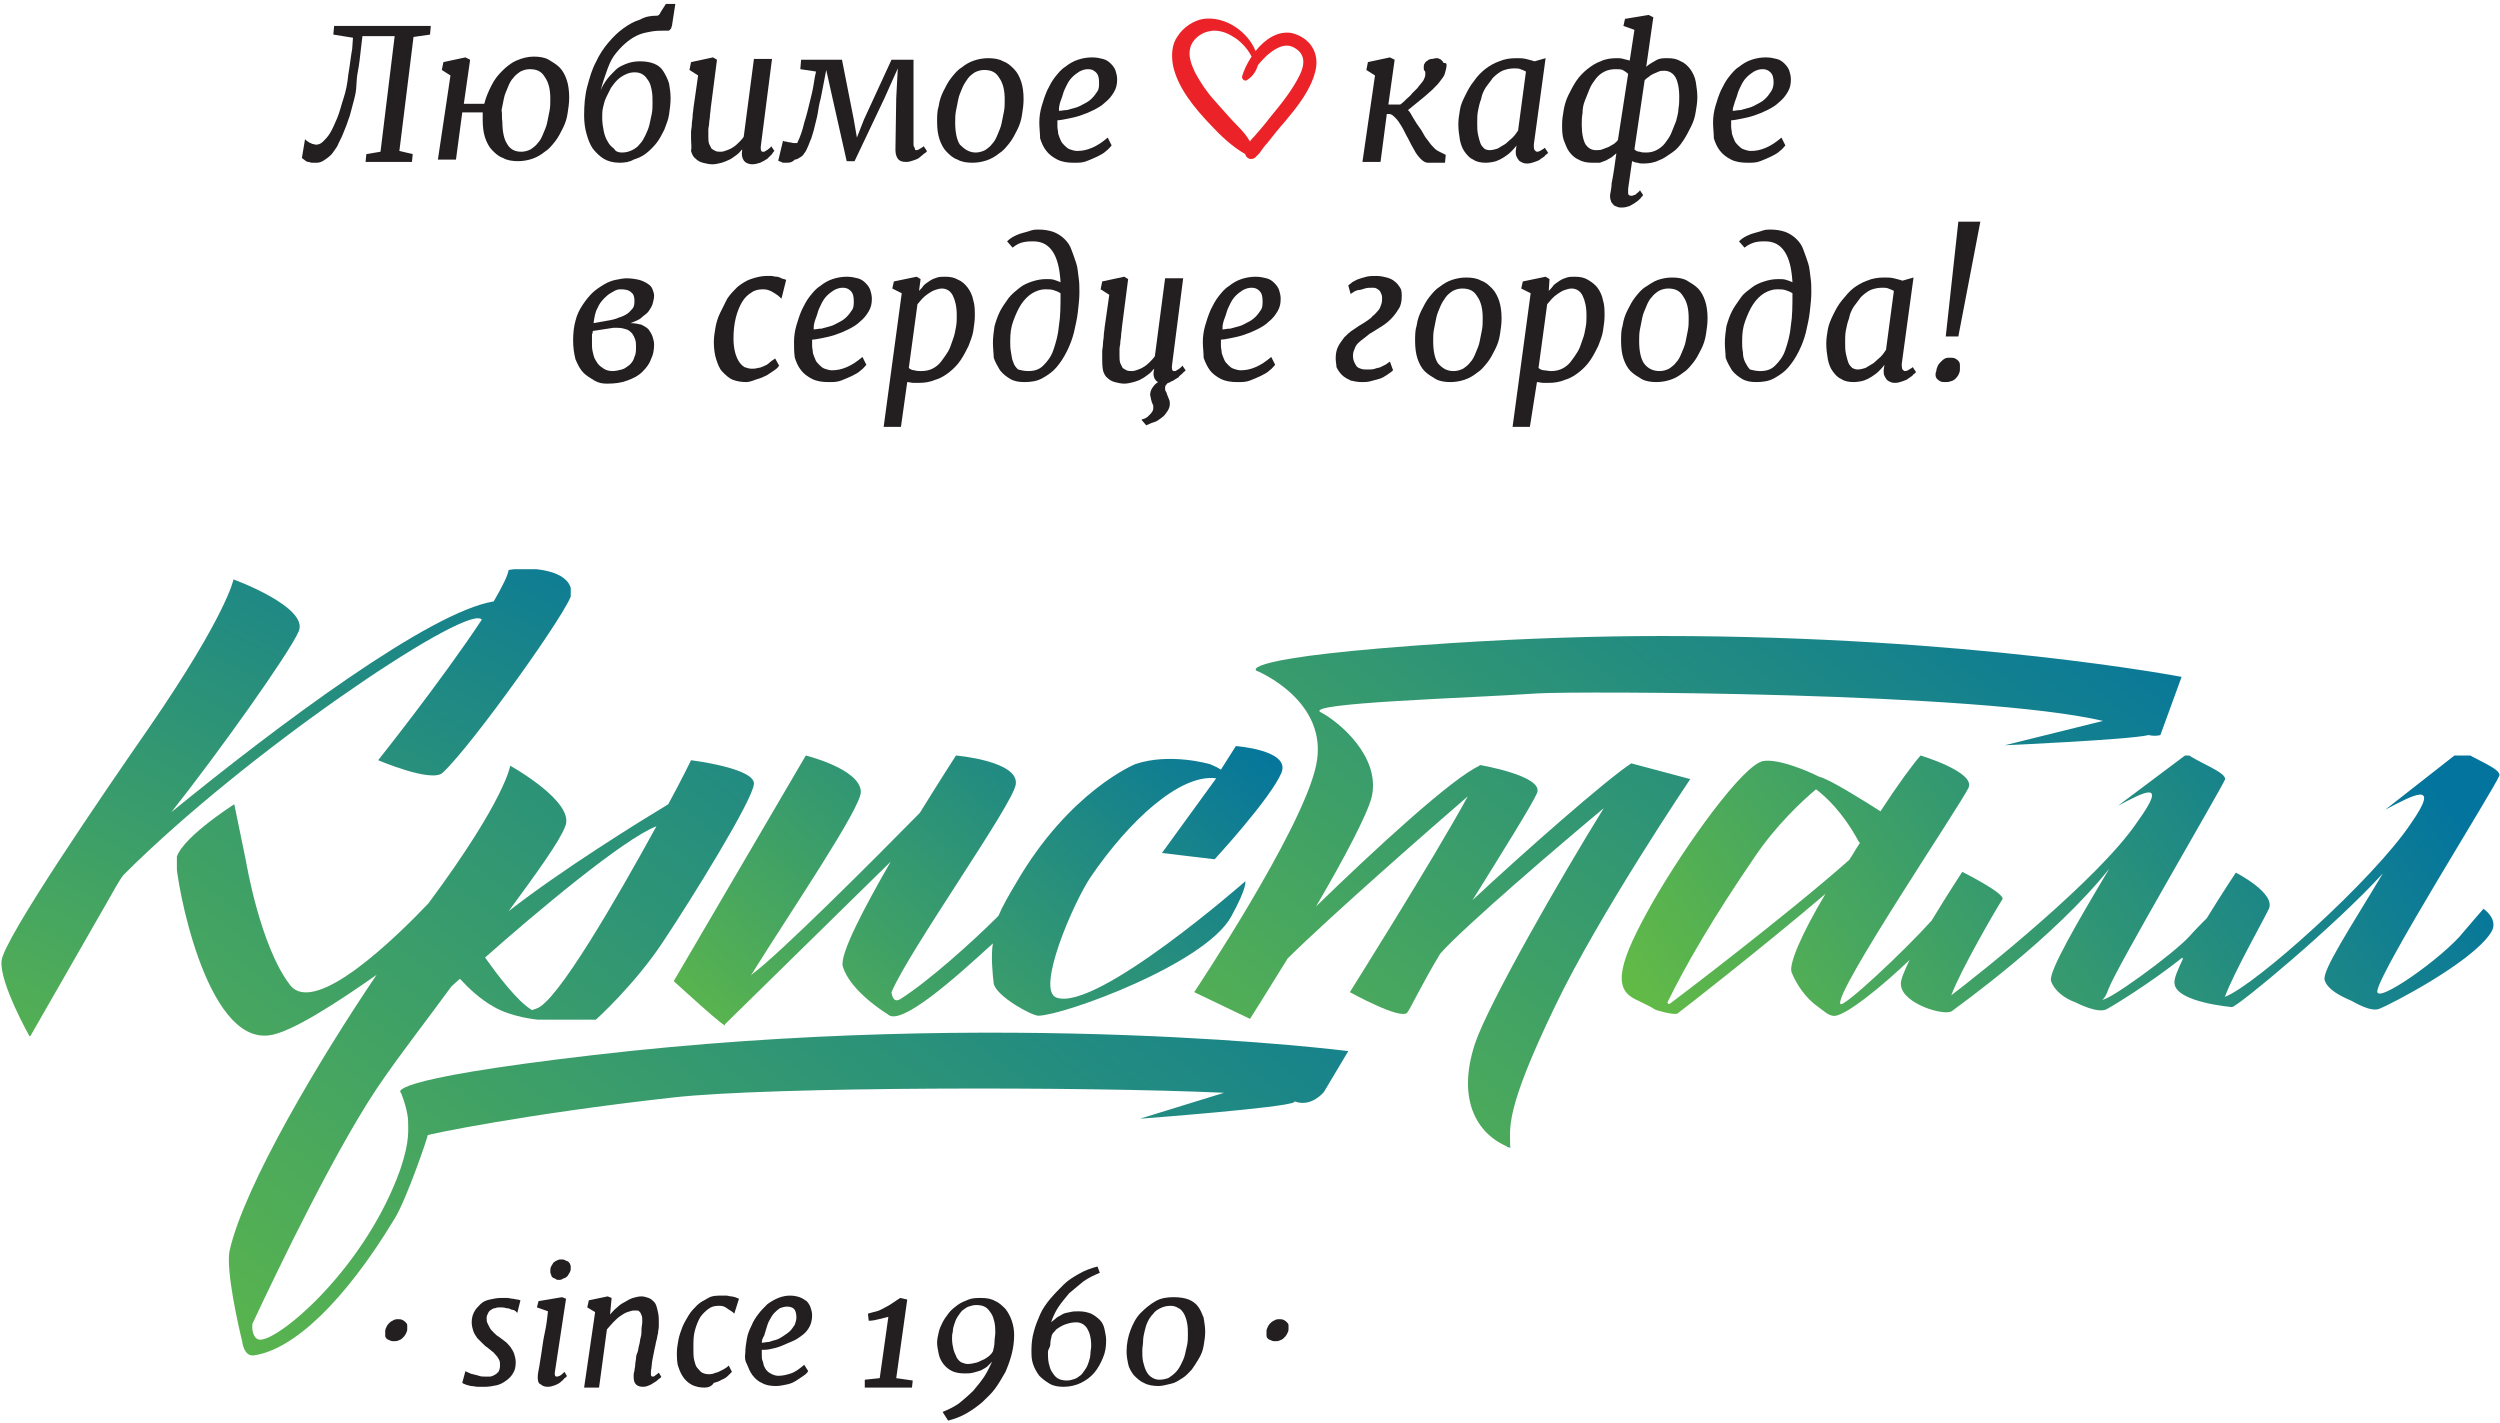 <?xml version="1.0" encoding="utf-8"?>
<!-- Generator: Adobe Illustrator 20.1.0, SVG Export Plug-In . SVG Version: 6.00 Build 0)  -->
<svg version="1.1" id="Layer_1" xmlns="http://www.w3.org/2000/svg" xmlns:xlink="http://www.w3.org/1999/xlink" x="0px" y="0px"
	 viewBox="0 0 318 181" style="enable-background:new 0 0 318 181;" xml:space="preserve">
<style type="text/css">
	.st0{clip-path:url(#SVGID_2_);fill:url(#SVGID_3_);}
	.st1{clip-path:url(#SVGID_5_);fill:url(#SVGID_6_);}
	.st2{clip-path:url(#SVGID_8_);fill:url(#SVGID_9_);}
	.st3{clip-path:url(#SVGID_11_);fill:url(#SVGID_12_);}
	.st4{clip-path:url(#SVGID_14_);fill:url(#SVGID_15_);}
	.st5{clip-path:url(#SVGID_17_);fill:url(#SVGID_18_);}
	.st6{fill:#231F20;}
	.st7{fill:#EB2227;}
</style>
<g>
	<g>
		<g>
			<defs>
				<path id="SVGID_1_" d="M64.7,72.5c-0.1,0.7-0.8,2.1-1.9,4c-8.1,1.3-27.4,15.7-41,26.8c5.8-7.3,15-20.2,16.2-23
					c1.3-3.1-8.3-6.6-8.3-6.6S28.9,78.1,19,92.5c-5.9,8.5-18.5,26.9-18.8,29.7c-0.3,2.8,3.6,9.7,3.6,9.7L14,114.1
					c0,0,1.2-2.2,1.7-2.8c15.6-15.6,42.7-33.8,45.4-32.6c0.1,0,0.1,0.1,0.2,0.1c-5.3,8-13.2,17.9-13.2,17.9s6.8,2.9,8.2,1.6
					c3.7-3.4,16.4-21.2,16.4-22.8c0-2.8-4.1-3.2-6.4-3.2C65.3,72.4,64.7,72.5,64.7,72.5"/>
			</defs>
			<clipPath id="SVGID_2_">
				<use xlink:href="#SVGID_1_"  style="overflow:visible;"/>
			</clipPath>
			
				<linearGradient id="SVGID_3_" gradientUnits="userSpaceOnUse" x1="18199.432" y1="-115.054" x2="18311.258" y2="110.989" gradientTransform="matrix(0.455 0 0 -0.455 -8273.39 100.786)">
				<stop  offset="0" style="stop-color:#62BA46"/>
				<stop  offset="1" style="stop-color:#03749E"/>
			</linearGradient>
			<rect x="-0.1" y="72.4" class="st0" width="72.7" height="59.4"/>
		</g>
	</g>
	<g>
		<g>
			<defs>
				<path id="SVGID_4_" d="M191.6,145.7c0.2,0.4,0.6,0.2,0.6,0.2C192,145.8,191.8,145.8,191.6,145.7z"/>
			</defs>
			<clipPath id="SVGID_5_">
				<use xlink:href="#SVGID_4_"  style="overflow:visible;"/>
			</clipPath>
			
				<linearGradient id="SVGID_6_" gradientUnits="userSpaceOnUse" x1="18597.148" y1="-98.814" x2="18598.096" y2="-97.852" gradientTransform="matrix(0.455 0 0 -0.455 -8273.39 100.786)">
				<stop  offset="0" style="stop-color:#62BA46"/>
				<stop  offset="1" style="stop-color:#03749E"/>
			</linearGradient>
			<rect x="191.6" y="145.7" class="st1" width="0.6" height="0.4"/>
		</g>
	</g>
	<g>
		<g>
			<defs>
				<path id="SVGID_7_" d="M184.6,81.8c-27.6,1.8-24.8,3.5-24.8,3.5s9.4,3.8,7.6,12.1c-1.8,8.3-15.5,28.8-15.5,28.8l7.1,3.4
					c0,0,2.1-3.3,4.8-7.7c5.9-5.8,18.5-16.8,22.9-20.6c-4.3,7.9-15,24.9-15,24.9s6.5,3.6,7.3,2.6c0.3-0.3,1.9-3.7,4.2-7.5
					c3.1-3.5,15.4-14,20.8-18.5c-5.4,8.7-14.7,24.9-16.4,30c-2.4,7.4,0.5,11.7,4.5,13.2c0-2.6-0.8-4.5,5.7-18
					c5.6-11.7,17.2-28.9,17.2-28.9l-7.5-2c-3.1,2-13.9,11.5-20.2,17.4c3.8-6.1,7.6-12.2,8.2-13.6c1-2.2-7.3-3.6-7.3-3.6v0.1
					c-3.4,1.5-13.3,10.6-20.8,17.9c3.4-5.8,6.6-11.8,7.1-14c1.1-5.1-4.2-9.5-6.5-10.7s18.9-1.8,27.6-2.4c5-0.3,56.1-0.2,71.9,3.5
					L255,94.8c0,0,15.8-0.7,18.3-1.3c0.9,0.2,1.5,0,1.5,0l2.7-7.4c0,0-27.1-5.2-66-5.2C203,80.9,194,81.2,184.6,81.8"/>
			</defs>
			<clipPath id="SVGID_8_">
				<use xlink:href="#SVGID_7_"  style="overflow:visible;"/>
			</clipPath>
			
				<linearGradient id="SVGID_9_" gradientUnits="userSpaceOnUse" x1="18550.475" y1="-150.547" x2="18744.504" y2="96.508" gradientTransform="matrix(0.455 0 0 -0.455 -8273.39 100.786)">
				<stop  offset="0" style="stop-color:#62BA46"/>
				<stop  offset="1" style="stop-color:#03749E"/>
			</linearGradient>
			<rect x="151.9" y="80.9" class="st2" width="125.6" height="65"/>
		</g>
	</g>
	<g>
		<g>
			<defs>
				<path id="SVGID_10_" d="M212.1,127.5c2.4-4.9,5.9-10.9,11.1-18.5c2.7-4,6-7.1,7.8-8.6c1.2,0.9,3.4,2.9,5.4,6.6
					c0.1,0.1,0.1,0.2,0.2,0.2c-0.5,0.7-0.9,1.5-1.4,2.2c-7.9,7-22.4,18-22.7,18.2c-0.1,0.1-0.2,0.1-0.2,0.1
					C212.1,127.7,212.1,127.5,212.1,127.5 M303.4,103c3.4-1.8,7.2-3.9,3.3,1.7c-4.8,7.2-19.9,20.7-23.7,22.1
					c1.2-3.2,4.9-9.7,5.6-11.2c0.9-2-4.2-4.6-4.2-4.6s-1.8,2.7-3.7,5.8c-0.6,0.6-1.5,1.5-2.2,2.3c-2.1,2.3-10.8,8.6-11.1,8
					c0,0,0.3,0.1,0.8-1.3c1-2.7,13.9-24.7,14.8-26.6c0.4-0.9-3.4-2.2-4.8-3.3l-8.8,6.6c3.4-1.8,6.4-3.4,2.5,2
					c-4.8,7.2-20,19.3-23.7,22.1c1.2-3.2,5.6-10.8,6.5-12.2c0.5-0.7-5.1-3.5-5.1-3.5s-1.9,2.9-3.9,6.2c-3.5,3.9-11.3,11.2-11.6,10.6
					c-0.9-1.3,15.4-25.5,16.3-27.5c0.9-2-6.1-4.1-6.1-4.1c-0.9,1-2.9,3.7-5.1,7.1c-2.2-1.4-6.5-4.1-7.8-4.4c-1.6-0.8-5.2-2.3-7.1-2
					c-2.5,0.4-9.8,10.5-14.1,18c-4.3,7.6-5.1,10.9-2.2,12.3c1.6,0.8,1.9,0.9,2.5,1.3c0.1,0.1,2.6,0.8,2.9,0.5
					c0.3-0.2,10.7-8.3,18.8-15.2c-3.1,5.2-4.7,9-4.3,10c0.6,1.5,1.8,3.3,3.4,4.4c0.7,0.5,1.2,1,1.8,1.1c1.3,0.4,6.6-4,9.8-7.1
					c-0.7,1.5-1.2,2.6-1.1,3.2c0.2,2.4,5.6,4,6.5,3.3s12.9-9.2,20-18.1c-4,6.7-7.8,13.2-7.4,14.3c0.4,1.2,1.7,2.2,3.1,2.7
					c0.4,0.2,2.8,1.4,3.9,0.9c0.8-0.4,5.7-3.4,9.7-6.6c0,0.1,0,0.2,0.1,0.1c-0.7,1.5-1.2,2.6-1.1,3.2c0.2,2.4,7.3,3,7.3,3
					c0.7,0,13.2-10.4,19.2-17c-4,6.7-7.8,12.4-7.4,13.6s2,2,3.4,2.6c0.4,0.2,2.5,1.5,3.6,1c1.3-0.5,11.6-5.8,14.1-9.6
					c1.2-1.7-0.9-3.1-0.9-3.1s-1.5,1.7-2.5,2.9c-2.5,3.2-11.4,9.5-11,7.5c0.5-2.8,14.7-25.4,15.5-27.3c0.4-0.9-3.4-2.2-4.8-3.3
					L303.4,103z"/>
			</defs>
			<clipPath id="SVGID_11_">
				<use xlink:href="#SVGID_10_"  style="overflow:visible;"/>
			</clipPath>
			
				<linearGradient id="SVGID_12_" gradientUnits="userSpaceOnUse" x1="18665.119" y1="-89.572" x2="18837.572" y2="37.872" gradientTransform="matrix(0.455 0 0 -0.455 -8273.39 100.786)">
				<stop  offset="0" style="stop-color:#62BA46"/>
				<stop  offset="1" style="stop-color:#03749E"/>
			</linearGradient>
			<rect x="205" y="96.1" class="st3" width="113.1" height="33.9"/>
		</g>
	</g>
	<g>
		<g>
			<defs>
				<path id="SVGID_13_" d="M61.7,121.8c6.2-5.5,17.6-15.1,21.8-16.7c-5,9.1-12.7,22.5-15.3,23.2c-0.2,0.1-0.4,0.1-0.5,0.2
					C65.8,127.4,63.2,123.9,61.7,121.8 M85,102.3c-3.8,2.3-13.5,8.3-20.3,13.6c3.6-4.9,6.5-8.9,7.2-10.8c1.3-3.1-7-7.7-7-7.7
					s-0.6,4.3-10.4,17.5c-3.8,4-14.4,14.5-17.6,10.4c-3.8-4.9-5.6-15.7-5.6-15.7l-1.5-7.3c0,0-7.4,4.7-7.4,7.2s3.7,23.2,11.8,22.2
					c2.8-0.3,9-4.4,13.7-7.7c-7.1,10.5-16.8,26.7-18.7,35.1c-0.5,2.5,1.2,9.9,1.6,11.5c0,0,0.2,2,1.5,1.8c5-0.7,11.5-6.8,17.9-17.4
					c1.5-2.4,4.3-10.6,4.2-10.6c0-0.1,12.4-2.7,31.2-4.8c12.5-1.4,52.5-1.4,70.1-0.6l-10.7,3.3c0,0,18.6-1.4,19.6-2.1l0.1-0.1
					c2.1,0.8,3.7-1.2,3.7-1.2l3.1-5.2c0,0-43.6-5.6-96,0.5C48,137.4,51,139,51,139s0.7,1.6,0.9,3.3c0,1.3,0.3,2.7-1,6.5
					c-4.4,12.3-15,21.4-17.7,21.6c-0.8,0.1-1.2-0.9-1.1-2c3-6.4,11.1-23.4,16.9-31.5c2.3-3.3,5.4-7.3,8.4-11.4l0,0
					c0,0,0.4-0.4,1.1-1c1.1,1.2,2.6,2.6,4.2,3.5c2.3,1.4,5.7,1.7,5.7,1.7h7.4c0,0,5-4.5,8.6-10c3.6-5.4,11.4-18,11.5-20s-8-3-8-3
					S86.8,99,85,102.3"/>
			</defs>
			<clipPath id="SVGID_14_">
				<use xlink:href="#SVGID_13_"  style="overflow:visible;"/>
			</clipPath>
			
				<linearGradient id="SVGID_15_" gradientUnits="userSpaceOnUse" x1="18273.902" y1="-217.729" x2="18504.178" y2="70.319" gradientTransform="matrix(0.455 0 0 -0.455 -8273.39 100.786)">
				<stop  offset="0" style="stop-color:#62BA46"/>
				<stop  offset="1" style="stop-color:#03749E"/>
			</linearGradient>
			<rect x="22.5" y="96.7" class="st4" width="149.1" height="75.9"/>
		</g>
	</g>
	<g>
		<g>
			<defs>
				<path id="SVGID_16_" d="M155.3,97.9c-0.4-0.3-1.4-0.7-1.4-0.7s-5.1-1.5-9.5,0c0,0-8.4,3.4-15.2,15.2c-0.9,1.5-1.7,2.9-2.2,4.1
					c-3.4,3.4-9,8.4-12.5,10.6c-1,0.6-1.1-0.9-1.1-0.9c2.3-5.4,15.4-23.8,15.8-26.4c0.5-3-7.6-3.7-7.6-3.7s-2,3.1-4.6,7.3
					c-6.1,6.2-17.7,17.8-21.3,20.5c-0.1,0.1-0.1,0.1-0.2,0.2c4.9-7.9,14.1-21.4,14-23.4c-0.1-2.9-7-4.6-7-4.6l-16.8,28.7
					c0,0,7.3,6.7,6.5,5.5l21.1-20.7c-3.4,5.9-6.5,11.8-6.1,13.3c0.9,3.2,5.7,6.1,5.7,6.1c1.6,1.7,8.7-4.7,13.4-9
					c-0.3,1.5,0,4.3,0.1,5.1c0.3,1.6,4.8,4.1,5.7,4.1c3.4-0.1,21.2-6.6,24.5-12.6c2.1-3.8,1.8-4.5,1.8-4.5s-18.9,16.6-24,14.8
					c-2.7-0.9,2.1-12,4.3-15.3c4.9-7.2,11.4-13.2,16-12.6l-6.9,9.5l6.7,0.8c0,0,7.1-7.7,8.5-11c1.2-2.9-5.8-3.4-5.8-3.4L155.3,97.9z
					"/>
			</defs>
			<clipPath id="SVGID_17_">
				<use xlink:href="#SVGID_16_"  style="overflow:visible;"/>
			</clipPath>
			
				<linearGradient id="SVGID_18_" gradientUnits="userSpaceOnUse" x1="18390.547" y1="-94.024" x2="18510.207" y2="41.27" gradientTransform="matrix(0.455 0 0 -0.455 -8273.39 100.786)">
				<stop  offset="0" style="stop-color:#62BA46"/>
				<stop  offset="1" style="stop-color:#03749E"/>
			</linearGradient>
			<rect x="85.7" y="94.8" class="st5" width="78.5" height="36.6"/>
		</g>
	</g>
	<g>
		<g>
			<path class="st6" d="M49,169.3c0-0.2,0.1-0.4,0.2-0.6c0.1-0.2,0.2-0.3,0.4-0.5c0.1-0.1,0.3-0.2,0.5-0.3s0.4-0.1,0.5-0.1
				c0.2,0,0.4,0,0.6,0.1c0.2,0.1,0.3,0.2,0.4,0.3c0.1,0.1,0.2,0.2,0.2,0.4s0,0.3,0,0.5s-0.1,0.4-0.2,0.6c-0.1,0.2-0.2,0.3-0.4,0.5
				s-0.3,0.2-0.5,0.3s-0.4,0.1-0.6,0.1c-0.2,0-0.3,0-0.5-0.1s-0.3-0.1-0.4-0.2c-0.1-0.1-0.2-0.2-0.2-0.4S49,169.5,49,169.3z"/>
			<path class="st6" d="M59.2,174.4c0.1,0.1,0.2,0.1,0.4,0.2c0.2,0.1,0.4,0.2,0.6,0.2c0.2,0.1,0.5,0.1,0.7,0.2
				c0.3,0.1,0.5,0.1,0.8,0.1c0.2,0,0.4,0,0.6,0c0.2,0,0.4-0.1,0.6-0.2c0.2-0.1,0.3-0.2,0.5-0.4c0.1-0.2,0.2-0.4,0.2-0.8
				c0-0.3,0-0.5-0.1-0.7s-0.2-0.4-0.4-0.6c-0.2-0.2-0.3-0.4-0.5-0.5c-0.2-0.2-0.4-0.3-0.6-0.5c-0.2-0.1-0.4-0.3-0.6-0.5
				s-0.5-0.5-0.7-0.7c-0.2-0.3-0.4-0.6-0.5-0.9c-0.1-0.3-0.2-0.7-0.2-1.1c0-0.5,0.1-0.9,0.3-1.3c0.2-0.4,0.5-0.7,0.8-1
				s0.7-0.5,1.2-0.6s0.9-0.2,1.4-0.2c0.3,0,0.5,0,0.8,0s0.5,0.1,0.7,0.1s0.4,0.1,0.6,0.1s0.3,0.1,0.4,0.1l-0.4,1.6
				c0,0-0.1-0.1-0.2-0.2c-0.1-0.1-0.3-0.2-0.5-0.2c-0.2-0.1-0.4-0.2-0.7-0.2c-0.3-0.1-0.5-0.1-0.8-0.1c-0.2,0-0.4,0-0.6,0.1
				c-0.2,0-0.4,0.1-0.5,0.2c-0.2,0.1-0.3,0.2-0.4,0.4c-0.1,0.2-0.2,0.4-0.2,0.6c0,0.3,0,0.5,0.1,0.7s0.2,0.4,0.3,0.6
				c0.1,0.2,0.3,0.4,0.5,0.6c0.2,0.2,0.4,0.4,0.6,0.5c0.3,0.2,0.5,0.4,0.8,0.6c0.3,0.2,0.5,0.5,0.7,0.7c0.2,0.3,0.4,0.6,0.5,0.9
				c0.1,0.3,0.2,0.7,0.2,1.1c0,0.5-0.1,1-0.3,1.3c-0.2,0.4-0.5,0.7-0.9,1s-0.8,0.5-1.2,0.6c-0.5,0.1-1,0.2-1.5,0.2
				c-0.3,0-0.6,0-0.9,0s-0.6-0.1-0.9-0.1c-0.3-0.1-0.5-0.1-0.7-0.2c-0.2-0.1-0.3-0.1-0.4-0.2L59.2,174.4z"/>
			<path class="st6" d="M68.4,175.2c0-0.4,0.1-0.9,0.2-1.4c0.1-0.6,0.2-1.2,0.3-1.9c0.1-0.7,0.2-1.5,0.4-2.4s0.3-1.7,0.4-2.7
				l-1.4-0.5l0.2-0.8l3-0.5l0.5,0.2l-1.4,9.2c-0.1,0.5,0,0.7,0.2,0.7c0.1,0,0.2,0,0.4-0.1c0.2-0.1,0.4-0.3,0.6-0.5l0.3,0.5
				c0,0.1-0.1,0.2-0.3,0.3c-0.1,0.2-0.3,0.3-0.5,0.5s-0.5,0.3-0.7,0.4c-0.3,0.1-0.6,0.2-0.9,0.2c-0.4,0-0.7-0.1-0.9-0.3
				C68.5,176,68.4,175.7,68.4,175.2z M71.1,162.8c-0.2,0-0.3,0-0.4-0.1s-0.3-0.1-0.4-0.2c-0.1-0.1-0.2-0.2-0.2-0.4
				c-0.1-0.1-0.1-0.3-0.1-0.4c0-0.2,0-0.4,0.1-0.6c0.1-0.2,0.2-0.3,0.3-0.5c0.1-0.1,0.3-0.2,0.5-0.3s0.3-0.1,0.5-0.1s0.3,0,0.5,0.1
				c0.1,0.1,0.3,0.1,0.4,0.2c0.1,0.1,0.2,0.2,0.2,0.3c0.1,0.1,0.1,0.3,0.1,0.4c0,0.2,0,0.4-0.1,0.6s-0.2,0.3-0.3,0.5
				c-0.1,0.1-0.3,0.3-0.5,0.3C71.4,162.8,71.3,162.8,71.1,162.8z"/>
			<path class="st6" d="M75.7,166.9l-1-0.6l0.2-0.9l2.4-0.5l0.5,0.2l-0.2,2.1c0.3-0.3,0.5-0.6,0.9-0.9c0.3-0.3,0.6-0.5,1-0.7
				c0.3-0.2,0.7-0.4,1-0.5c0.4-0.1,0.7-0.2,1.1-0.2c0.3,0,0.6,0.1,0.9,0.2c0.3,0.1,0.5,0.3,0.7,0.5s0.3,0.5,0.4,0.9s0.2,0.8,0.2,1.4
				c0,0.2,0,0.5,0,0.8s-0.1,0.6-0.1,0.9c-0.1,0.3-0.1,0.6-0.2,0.9s-0.1,0.6-0.2,0.9c-0.1,0.5-0.2,1-0.3,1.5c-0.1,0.5-0.1,1-0.2,1.5
				c0,0.2,0,0.4,0,0.5s0.1,0.2,0.2,0.2s0.2,0,0.3-0.1c0.1-0.1,0.3-0.2,0.5-0.4l0.3,0.5c0,0.1-0.1,0.2-0.3,0.3
				c-0.1,0.1-0.3,0.3-0.5,0.4c-0.2,0.1-0.4,0.3-0.7,0.4c-0.2,0.1-0.5,0.2-0.8,0.2c-0.4,0-0.7-0.1-0.9-0.3c-0.2-0.2-0.3-0.5-0.3-1
				c0-0.2,0-0.5,0.1-0.7c0-0.3,0.1-0.5,0.1-0.8s0.1-0.6,0.1-0.8c0-0.3,0.1-0.6,0.2-0.8c0.1-0.3,0.1-0.6,0.2-0.9
				c0.1-0.3,0.1-0.7,0.2-1s0.1-0.7,0.1-1s0.1-0.7,0.1-1c0-0.4,0-0.6-0.1-0.8s-0.1-0.3-0.2-0.4c-0.1-0.1-0.2-0.2-0.3-0.2
				c-0.1,0-0.3,0-0.5,0s-0.5,0.1-0.8,0.2c-0.3,0.1-0.6,0.3-0.9,0.5s-0.6,0.5-0.9,0.8s-0.5,0.6-0.8,0.9l-1,7.4h-1.9L75.7,166.9z"/>
			<path class="st6" d="M89.6,176.5c-0.6,0-1-0.1-1.5-0.3c-0.4-0.2-0.8-0.5-1.1-0.9c-0.3-0.4-0.5-0.8-0.7-1.4
				c-0.2-0.5-0.2-1.2-0.2-1.9c0-0.5,0.1-1,0.2-1.6c0.1-0.5,0.3-1.1,0.5-1.6s0.5-1,0.8-1.5s0.7-0.9,1.1-1.3c0.4-0.4,0.9-0.6,1.4-0.9
				s1.1-0.3,1.7-0.3c0.2,0,0.4,0,0.6,0s0.4,0.1,0.6,0.1s0.4,0.1,0.5,0.1c0.2,0.1,0.3,0.1,0.5,0.2l-0.6,1.9l-0.1-0.1l-0.1-0.1
				c-0.3-0.2-0.6-0.4-0.9-0.6c-0.3-0.2-0.6-0.2-0.9-0.2c-0.5,0-0.9,0.1-1.3,0.4s-0.7,0.6-1,1c-0.3,0.5-0.5,1-0.7,1.7
				s-0.2,1.4-0.2,2.3c0,0.6,0,1.1,0.1,1.5s0.2,0.8,0.4,1s0.4,0.5,0.6,0.6s0.5,0.2,0.8,0.2c0.2,0,0.5,0,0.7-0.1s0.4-0.1,0.6-0.2
				s0.4-0.2,0.6-0.3s0.5-0.3,0.7-0.5l0.4,0.8c-0.1,0.1-0.3,0.3-0.5,0.5s-0.5,0.4-0.8,0.5c-0.3,0.2-0.6,0.3-1,0.4
				C90.5,176.4,90,176.5,89.6,176.5z"/>
			<path class="st6" d="M94.8,172.1c0-0.6,0.1-1.2,0.2-1.8s0.3-1.1,0.6-1.7c0.2-0.5,0.5-1,0.9-1.5c0.3-0.4,0.7-0.8,1.1-1.2
				c0.4-0.3,0.9-0.6,1.4-0.8s1-0.3,1.5-0.3s0.9,0.1,1.2,0.2c0.3,0.1,0.6,0.3,0.9,0.5c0.2,0.2,0.4,0.5,0.5,0.8s0.2,0.6,0.2,1
				c0,0.5-0.1,1-0.3,1.4c-0.2,0.4-0.5,0.8-0.9,1.1s-0.8,0.6-1.3,0.8s-0.9,0.4-1.4,0.6s-0.9,0.3-1.4,0.4c-0.4,0.1-0.8,0.1-1.1,0.1
				c0,0.2,0,0.4,0,0.7c0,0.2,0,0.5,0.1,0.7s0.1,0.5,0.2,0.7s0.2,0.4,0.4,0.6c0.2,0.2,0.4,0.3,0.6,0.4c0.2,0.1,0.5,0.2,0.8,0.2
				c0.5,0,1-0.1,1.6-0.3s1.1-0.6,1.7-1.1l0.5,0.8c-0.1,0.2-0.3,0.4-0.6,0.6c-0.3,0.2-0.6,0.4-0.9,0.6c-0.3,0.2-0.7,0.4-1.2,0.5
				s-0.9,0.2-1.4,0.2c-0.7,0-1.3-0.1-1.8-0.4c-0.5-0.2-0.9-0.6-1.2-1c-0.3-0.4-0.5-0.9-0.7-1.4C94.8,173.2,94.7,172.7,94.8,172.1z
				 M96.9,170.8c0.3,0,0.5-0.1,0.9-0.1c0.3-0.1,0.6-0.2,1-0.3c0.3-0.1,0.6-0.3,0.9-0.5s0.6-0.4,0.8-0.6c0.2-0.2,0.4-0.5,0.6-0.8
				c0.1-0.3,0.2-0.6,0.2-0.9c0-0.5-0.1-0.9-0.3-1.1c-0.2-0.2-0.5-0.3-0.9-0.3c-0.3,0-0.6,0.1-0.9,0.2c-0.3,0.2-0.5,0.4-0.7,0.6
				s-0.4,0.5-0.6,0.9c-0.2,0.3-0.3,0.7-0.4,1s-0.2,0.7-0.3,1C97,170.2,96.9,170.5,96.9,170.8z"/>
			<path class="st6" d="M110,175.5l1.9-0.2l1.1-7.8c-0.4,0.1-0.8,0.2-1.2,0.3s-0.8,0.2-1.3,0.2l-0.1-0.9c0.3-0.1,0.7-0.2,1.1-0.3
				s0.7-0.3,1.1-0.5s0.7-0.4,1-0.6c0.3-0.2,0.6-0.4,0.9-0.6l0.9,0.2l-1.4,10l2.1,0.3l-0.1,0.9h-6V175.5z"/>
			<path class="st6" d="M119.9,179.6c0.7-0.3,1.4-0.6,2.1-1.1c0.6-0.5,1.2-1,1.8-1.6c0.5-0.6,1-1.2,1.4-1.8s0.7-1.3,1-1.9
				c-0.2,0.2-0.4,0.4-0.6,0.6c-0.2,0.2-0.5,0.3-0.8,0.5c-0.3,0.1-0.6,0.2-1,0.3s-0.7,0.1-1.1,0.1c-0.6,0-1.2-0.1-1.6-0.3
				s-0.8-0.5-1.1-0.9s-0.5-0.8-0.6-1.3s-0.2-1-0.2-1.4s0.1-0.9,0.2-1.3c0.1-0.5,0.3-0.9,0.5-1.3c0.2-0.4,0.5-0.8,0.8-1.2
				s0.7-0.7,1.1-1s0.9-0.5,1.4-0.7s1.1-0.2,1.6-0.2c0.7,0,1.3,0.1,1.8,0.4c0.5,0.2,0.9,0.6,1.3,1c0.3,0.4,0.6,0.9,0.8,1.5
				s0.3,1.2,0.3,1.8c0,0.8-0.1,1.6-0.3,2.4s-0.5,1.6-0.8,2.3c-0.4,0.7-0.8,1.4-1.3,2.1s-1.1,1.2-1.7,1.8c-0.6,0.5-1.3,1-2,1.4
				s-1.5,0.7-2.3,0.9L119.9,179.6z M123.1,173.5c0.4,0,0.8-0.1,1.2-0.2c0.3-0.1,0.6-0.3,0.9-0.4c0.3-0.2,0.5-0.3,0.7-0.5
				s0.3-0.3,0.4-0.5c0.1-0.4,0.2-0.8,0.2-1.2s0.1-0.8,0.1-1.2s0-0.8-0.1-1.3c-0.1-0.4-0.2-0.8-0.4-1.1s-0.4-0.6-0.7-0.8
				c-0.3-0.2-0.7-0.3-1.2-0.3c-0.4,0-0.7,0.1-1,0.2c-0.3,0.1-0.5,0.3-0.8,0.5c-0.2,0.2-0.4,0.5-0.6,0.8s-0.3,0.6-0.4,0.9
				s-0.2,0.6-0.2,1c-0.1,0.3-0.1,0.6-0.1,0.9c0,0.5,0.1,1,0.2,1.4s0.3,0.7,0.4,1c0.2,0.3,0.4,0.5,0.6,0.6
				C122.6,173.4,122.8,173.5,123.1,173.5z"/>
			<path class="st6" d="M131.2,171.7c0-0.8,0.1-1.6,0.3-2.3c0.2-0.8,0.5-1.5,0.8-2.2s0.8-1.4,1.3-2s1.1-1.2,1.7-1.8s1.3-1,2-1.4
				s1.5-0.7,2.3-0.9l0.3,0.8c-0.7,0.3-1.4,0.6-2.1,1.1c-0.6,0.5-1.2,1-1.8,1.5c-0.5,0.6-1,1.2-1.4,1.8s-0.7,1.3-0.9,1.9
				c0.2-0.2,0.4-0.3,0.6-0.5s0.5-0.3,0.8-0.5s0.6-0.2,1-0.3s0.7-0.1,1.1-0.1c0.6,0,1.1,0.1,1.6,0.3c0.4,0.2,0.8,0.5,1.1,0.8
				s0.5,0.7,0.6,1.2s0.2,0.9,0.2,1.4c0,0.8-0.1,1.5-0.4,2.2c-0.3,0.7-0.6,1.3-1.1,1.9c-0.5,0.6-1.1,1-1.7,1.3s-1.4,0.5-2.2,0.5
				c-0.7,0-1.3-0.1-1.8-0.4s-0.9-0.6-1.3-1c-0.3-0.4-0.6-0.9-0.8-1.5S131.2,172.4,131.2,171.7z M133.3,172c0,0.5,0,0.9,0.1,1.4
				c0.1,0.4,0.2,0.8,0.4,1.1s0.4,0.6,0.7,0.8s0.7,0.3,1.2,0.3c0.4,0,0.7-0.1,1-0.2c0.3-0.1,0.5-0.3,0.8-0.5c0.2-0.2,0.4-0.5,0.6-0.8
				s0.3-0.6,0.4-0.9s0.2-0.7,0.2-1s0.1-0.7,0.1-1c0-1-0.2-1.7-0.5-2.2s-0.8-0.8-1.4-0.8c-0.5,0-0.9,0.1-1.2,0.2
				c-0.4,0.1-0.7,0.3-0.9,0.4c-0.3,0.2-0.5,0.3-0.6,0.5c-0.2,0.2-0.3,0.3-0.4,0.5c-0.1,0.4-0.2,0.8-0.2,1.2S133.3,171.6,133.3,172z"
				/>
			<path class="st6" d="M143.3,171.9c0-1,0.2-1.9,0.5-2.7s0.7-1.6,1.3-2.2s1.2-1.1,1.9-1.5s1.5-0.5,2.3-0.5c0.7,0,1.4,0.1,1.9,0.3
				s0.9,0.5,1.2,0.9s0.5,0.9,0.7,1.4c0.1,0.6,0.2,1.2,0.2,1.8s-0.1,1.2-0.2,1.8s-0.3,1.1-0.6,1.6s-0.6,1-0.9,1.4
				c-0.4,0.4-0.7,0.8-1.2,1.1s-0.9,0.6-1.4,0.7s-1.1,0.3-1.6,0.3c-0.7,0-1.4-0.1-1.9-0.4c-0.5-0.2-0.9-0.6-1.3-1
				c-0.3-0.4-0.6-0.9-0.7-1.4S143.3,172.5,143.3,171.9z M145.3,171.8c0,0.5,0,0.9,0.1,1.4c0.1,0.4,0.2,0.8,0.4,1.2s0.4,0.6,0.7,0.8
				s0.6,0.3,1,0.3s0.8-0.1,1.1-0.2c0.3-0.2,0.6-0.4,0.9-0.7c0.3-0.3,0.5-0.6,0.7-1s0.4-0.8,0.5-1.2s0.2-0.9,0.3-1.3
				c0.1-0.5,0.1-0.9,0.1-1.3c0-0.5,0-1-0.1-1.5s-0.2-0.8-0.4-1.2c-0.2-0.3-0.4-0.6-0.7-0.7c-0.3-0.2-0.6-0.3-1-0.3
				c-0.5,0-0.9,0.1-1.3,0.3s-0.7,0.4-0.9,0.7c-0.3,0.3-0.5,0.6-0.7,1s-0.3,0.8-0.4,1.2c-0.1,0.4-0.2,0.9-0.2,1.3
				S145.3,171.4,145.3,171.8z"/>
			<path class="st6" d="M161.1,169.3c0-0.2,0.1-0.4,0.2-0.6c0.1-0.2,0.2-0.3,0.4-0.5c0.1-0.1,0.3-0.2,0.5-0.3s0.4-0.1,0.5-0.1
				c0.2,0,0.4,0,0.6,0.1s0.3,0.2,0.4,0.3c0.1,0.1,0.2,0.2,0.2,0.4s0,0.3,0,0.5s-0.1,0.4-0.2,0.6c-0.1,0.2-0.2,0.3-0.4,0.5
				s-0.3,0.2-0.5,0.3s-0.4,0.1-0.6,0.1c-0.2,0-0.3,0-0.5-0.1s-0.3-0.1-0.4-0.2c-0.1-0.1-0.2-0.2-0.2-0.4
				C161.1,169.7,161.1,169.5,161.1,169.3z"/>
		</g>
	</g>
	<g>
		<g>
			<path class="st6" d="M38.8,17.7c0,0,0.1,0.1,0.2,0.2c0.1,0.1,0.2,0.1,0.3,0.2s0.3,0.1,0.4,0.2c0.2,0,0.3,0.1,0.5,0.1
				c0.3,0,0.6-0.1,0.9-0.4c0.3-0.3,0.6-0.6,0.9-1.1c0.3-0.5,0.6-1.2,0.9-1.9c0.3-0.7,0.5-1.6,0.8-2.5s0.5-1.9,0.6-3
				c0.2-1.1,0.3-2.2,0.5-3.3l0.1-1.4l-2.5-0.4l0.1-1.1h12.3l-0.1,1.1l-2.1,0.3l-1.8,14.5l1.7,0.4l-0.1,1h-5.9l0.1-1l1.8-0.3
				l1.8-14.7h-4.1l-0.2,1.7c-0.1,0.9-0.2,1.9-0.4,2.9S45.4,11,45.2,12c-0.2,0.9-0.5,1.9-0.7,2.7c-0.3,0.9-0.6,1.7-0.9,2.4
				c-0.2,0.5-0.5,1-0.7,1.5c-0.3,0.4-0.5,0.8-0.8,1.1c-0.3,0.3-0.6,0.5-0.9,0.7c-0.3,0.2-0.6,0.3-0.9,0.3c-0.2,0-0.4,0-0.6,0
				c-0.2,0-0.3-0.1-0.5-0.1c-0.1,0-0.3-0.1-0.4-0.2s-0.3-0.2-0.4-0.3L38.8,17.7z"/>
			<path class="st6" d="M57.3,9.6l-1.1-0.7l0.2-1l2.8-0.6l0.6,0.3L59,13.2h2.6c0.2-0.8,0.5-1.5,0.9-2.3s0.8-1.3,1.4-1.9
				c0.5-0.5,1.1-1,1.8-1.3c0.7-0.3,1.4-0.5,2.2-0.5c0.7,0,1.4,0.1,1.9,0.4s1,0.6,1.4,1s0.7,1,0.9,1.6c0.2,0.6,0.3,1.4,0.3,2.2
				c0,0.7-0.1,1.4-0.2,2c-0.1,0.7-0.3,1.3-0.6,1.9c-0.3,0.6-0.6,1.2-1,1.7s-0.8,1-1.3,1.3c-0.5,0.4-1,0.7-1.6,0.9
				c-0.6,0.2-1.2,0.3-1.8,0.3c-0.7,0-1.4-0.1-1.9-0.4c-0.6-0.2-1-0.6-1.4-1s-0.7-1-0.9-1.6s-0.3-1.4-0.3-2.2c0-0.3,0-0.7,0-1h-2.6
				l-0.8,6h-2.3L57.3,9.6z M63.9,15.5c0,1.2,0.2,2.2,0.6,2.8c0.4,0.7,1,1,1.8,1c0.4,0,0.8-0.1,1.2-0.3c0.3-0.2,0.7-0.5,0.9-0.8
				c0.3-0.3,0.5-0.7,0.7-1.2s0.4-0.9,0.5-1.4s0.2-1,0.3-1.5c0.1-0.5,0.1-1,0.1-1.5c0-1.2-0.2-2.1-0.7-2.8c-0.4-0.7-1-1-1.9-1
				c-0.4,0-0.8,0.1-1.2,0.3c-0.3,0.2-0.7,0.5-0.9,0.8c-0.3,0.3-0.5,0.7-0.7,1.2s-0.4,0.9-0.5,1.4s-0.2,1-0.3,1.5
				C63.9,14.5,63.8,15,63.9,15.5z"/>
			<path class="st6" d="M78.8,20.7c-0.8,0-1.5-0.2-2-0.5s-1-0.8-1.4-1.3c-0.4-0.6-0.6-1.2-0.8-1.9s-0.3-1.5-0.3-2.3
				c0-1.3,0.1-2.6,0.4-3.7s0.6-2.2,1.1-3.1c0.4-0.9,1-1.8,1.6-2.5s1.2-1.3,1.9-1.8c0.7-0.5,1.4-0.9,2.1-1.1C82.1,2.1,82.8,2,83.5,2
				c0.1,0,0.2,0,0.3-0.1S84,1.7,84,1.6l0.7-1.1h1.2l-0.4,2.6c0,0.2-0.1,0.3-0.1,0.4c0,0.1-0.1,0.2-0.2,0.3S85.1,3.9,85,3.9
				s-0.3,0-0.4,0c-0.6,0-1.1,0-1.7,0.1s-1.1,0.2-1.6,0.4c-0.5,0.2-1,0.5-1.5,0.9s-0.9,0.8-1.4,1.4s-0.8,1.2-1.1,2s-0.6,1.7-0.9,2.8
				c0.2-0.5,0.5-1,0.8-1.4s0.7-0.8,1.1-1.2s0.9-0.6,1.4-0.8s1.1-0.3,1.7-0.3c0.7,0,1.3,0.1,1.8,0.3c0.5,0.2,0.9,0.5,1.2,1
				s0.5,0.9,0.7,1.5c0.1,0.6,0.2,1.2,0.2,1.9s-0.1,1.4-0.2,2.1s-0.4,1.3-0.6,1.9c-0.3,0.6-0.6,1.2-1,1.7s-0.8,0.9-1.3,1.3
				s-1,0.6-1.6,0.8C80.1,20.6,79.5,20.7,78.8,20.7z M79.1,19.4c0.5,0,0.9-0.1,1.3-0.3c0.4-0.2,0.7-0.4,1-0.8
				c0.3-0.3,0.5-0.7,0.7-1.1s0.4-0.9,0.5-1.3c0.1-0.5,0.2-0.9,0.3-1.4s0.1-0.9,0.1-1.4c0-0.6,0-1.1-0.1-1.6s-0.2-0.9-0.4-1.2
				c-0.2-0.3-0.4-0.6-0.7-0.8c-0.3-0.2-0.6-0.3-1.1-0.3c-0.4,0-0.8,0.1-1.2,0.3s-0.7,0.4-1,0.7s-0.6,0.7-0.8,1
				c-0.2,0.4-0.4,0.8-0.6,1.2s-0.3,0.9-0.4,1.3c-0.1,0.4-0.1,0.9-0.1,1.3c0,0.6,0.1,1.2,0.2,1.7s0.3,1,0.5,1.3
				c0.2,0.4,0.5,0.7,0.8,0.9C78.3,19.3,78.7,19.4,79.1,19.4z"/>
			<path class="st6" d="M87.9,17.6c0-0.2,0-0.5,0-0.8s0.1-0.6,0.1-1c0-0.3,0.1-0.7,0.1-1c0-0.4,0.1-0.7,0.1-1l0.6-4.2l-1.1-0.7
				l0.2-1l2.8-0.6l0.5,0.3l-0.8,6.2c0,0.3-0.1,0.7-0.1,1s-0.1,0.6-0.1,0.9s-0.1,0.5-0.1,0.8s0,0.5,0,0.8c0,0.4,0,0.7,0.1,1
				c0.1,0.2,0.2,0.4,0.3,0.6c0.1,0.1,0.3,0.2,0.5,0.3c0.2,0.1,0.4,0.1,0.7,0.1c0.3,0,0.5-0.1,0.8-0.2s0.5-0.2,0.8-0.4
				s0.5-0.4,0.7-0.6s0.4-0.4,0.6-0.7l1.3-9.9h2.3l-1.4,10.9c-0.1,0.6,0,0.9,0.2,0.9c0.1,0,0.1,0,0.2,0s0.1-0.1,0.2-0.1
				c0.1-0.1,0.2-0.1,0.3-0.2c0.1-0.1,0.3-0.2,0.4-0.4l0.4,0.6c-0.1,0.1-0.2,0.2-0.3,0.4c-0.2,0.2-0.4,0.4-0.6,0.6
				c-0.3,0.2-0.5,0.3-0.9,0.5c-0.3,0.1-0.7,0.2-1,0.2c-0.5,0-0.9-0.2-1.1-0.5s-0.3-0.7-0.2-1.3V19c-0.2,0.2-0.4,0.5-0.7,0.7
				c-0.3,0.2-0.5,0.4-0.9,0.6s-0.7,0.3-1,0.4c-0.4,0.1-0.8,0.2-1.2,0.2c-0.4,0-0.8-0.1-1.2-0.2s-0.7-0.3-0.9-0.5
				c-0.3-0.2-0.5-0.6-0.6-1C88,18.7,87.9,18.2,87.9,17.6z"/>
			<path class="st6" d="M100,20.7c-0.1,0-0.2,0-0.3,0c-0.1,0-0.2,0-0.3-0.1c-0.1,0-0.2-0.1-0.3-0.1c-0.1,0-0.1-0.1-0.1-0.1l0.6-2.5
				c0,0,0.1,0.1,0.3,0.1c0.2,0,0.3,0.1,0.5,0.1s0.4,0.1,0.6,0.1s0.3,0,0.4,0c0.4-0.8,0.7-1.7,0.9-2.6c0.3-0.9,0.5-1.8,0.7-2.6
				s0.4-1.6,0.5-2.3s0.2-1.2,0.3-1.6l-2-0.3l0.1-1.2h5.2l1.5,7.6l0.4,2.3l0.9-2.3l3.5-7.6h2.8v10.3c0,0.1,0,0.3,0,0.4
				c0,0.2,0,0.3,0.1,0.4c0,0.1,0.1,0.2,0.1,0.3c0,0.1,0.1,0.1,0.1,0.1c0.1,0,0.2,0,0.4-0.1c0.1-0.1,0.4-0.2,0.6-0.4l0.4,0.6
				c0,0.1-0.1,0.2-0.3,0.3c-0.2,0.2-0.4,0.3-0.6,0.5s-0.5,0.3-0.8,0.4s-0.6,0.2-0.9,0.2c-0.5,0-0.8-0.1-1-0.3
				c-0.2-0.2-0.4-0.6-0.4-1.2l0.1-6.6l0.2-3.8l-1.7,3.8l-3.8,8h-1l-1.8-8l-0.8-3.6l-0.7,3.6c-0.2,0.7-0.3,1.4-0.4,2
				s-0.3,1.2-0.4,1.7c-0.1,0.5-0.3,1-0.4,1.4c-0.2,0.4-0.3,0.8-0.5,1.2c-0.1,0.2-0.2,0.5-0.4,0.7c-0.1,0.2-0.3,0.4-0.5,0.5
				s-0.4,0.3-0.7,0.3C100.7,20.7,100.4,20.7,100,20.7z"/>
			<path class="st6" d="M119.2,15.5c0-0.7,0-1.4,0.2-2c0.1-0.7,0.3-1.3,0.6-1.9c0.3-0.6,0.6-1.2,1-1.7s0.8-1,1.3-1.3
				c0.5-0.4,1-0.7,1.6-0.9c0.6-0.2,1.2-0.3,1.8-0.3c0.7,0,1.4,0.1,1.9,0.4c0.6,0.2,1,0.6,1.4,1s0.7,1,0.9,1.6s0.3,1.4,0.3,2.2
				c0,0.7-0.1,1.4-0.2,2c-0.1,0.7-0.3,1.3-0.6,1.9c-0.3,0.6-0.6,1.2-1,1.7c-0.4,0.5-0.8,1-1.3,1.3c-0.5,0.4-1,0.7-1.6,0.9
				c-0.6,0.2-1.2,0.3-1.8,0.3c-0.7,0-1.4-0.1-1.9-0.4c-0.6-0.2-1-0.6-1.4-1s-0.7-1-0.9-1.6S119.2,16.4,119.2,15.5z M124.1,19.4
				c0.4,0,0.8-0.1,1.2-0.3c0.3-0.2,0.7-0.5,0.9-0.8c0.3-0.3,0.5-0.7,0.7-1.2s0.4-0.9,0.5-1.4s0.2-1,0.3-1.5c0.1-0.5,0.1-1,0.1-1.5
				c0-1.2-0.2-2.1-0.7-2.8c-0.4-0.7-1-1-1.9-1c-0.4,0-0.8,0.1-1.2,0.3c-0.3,0.2-0.7,0.5-0.9,0.8s-0.5,0.7-0.7,1.2s-0.4,0.9-0.5,1.4
				s-0.2,1-0.3,1.5c-0.1,0.5-0.1,1-0.1,1.5c0,1.2,0.2,2.2,0.6,2.8C122.7,19,123.3,19.4,124.1,19.4z"/>
			<path class="st6" d="M132.2,15.6c0-0.7,0.1-1.4,0.3-2.1c0.2-0.7,0.4-1.3,0.7-2c0.3-0.6,0.6-1.2,1-1.7s0.8-1,1.3-1.3
				c0.5-0.4,1-0.7,1.6-0.9c0.6-0.2,1.2-0.3,1.8-0.3s1,0.1,1.4,0.2s0.7,0.3,1,0.6c0.3,0.3,0.5,0.6,0.6,0.9c0.1,0.3,0.2,0.7,0.2,1.1
				c0,0.6-0.1,1.1-0.4,1.6c-0.3,0.5-0.6,0.9-1.1,1.3c-0.4,0.4-0.9,0.7-1.5,1s-1.1,0.5-1.7,0.7c-0.6,0.2-1.1,0.3-1.6,0.4
				c-0.5,0.1-1,0.2-1.3,0.2c0,0.2,0,0.5,0,0.8s0.1,0.6,0.1,0.9c0.1,0.3,0.2,0.6,0.3,0.8c0.1,0.3,0.3,0.5,0.5,0.7s0.4,0.4,0.7,0.5
				s0.6,0.2,0.9,0.2c0.6,0,1.2-0.1,1.9-0.4s1.3-0.7,2-1.3l0.5,1c-0.2,0.2-0.4,0.5-0.7,0.7c-0.3,0.3-0.7,0.5-1.1,0.7
				c-0.4,0.2-0.9,0.4-1.4,0.6s-1,0.2-1.6,0.2c-0.8,0-1.5-0.1-2.1-0.4s-1.1-0.7-1.4-1.1c-0.4-0.5-0.6-1-0.8-1.6
				C132.3,16.9,132.2,16.3,132.2,15.6z M134.7,14.1c0.3,0,0.6-0.1,1-0.1c0.4-0.1,0.7-0.2,1.1-0.3c0.4-0.1,0.7-0.3,1.1-0.5
				s0.7-0.4,1-0.7s0.5-0.6,0.7-0.9s0.2-0.7,0.2-1.1c0-0.6-0.1-1-0.4-1.3c-0.3-0.3-0.6-0.4-1-0.4s-0.7,0.1-1.1,0.3
				c-0.3,0.2-0.6,0.4-0.9,0.7c-0.3,0.3-0.5,0.6-0.7,1s-0.4,0.8-0.5,1.2s-0.3,0.8-0.4,1.2S134.7,13.7,134.7,14.1z"/>
		</g>
	</g>
	<g>
		<path class="st7" d="M167.3,9.1c-0.6,2.4-2.3,4.5-3.8,6.3c-0.8,0.9-1.6,1.9-2.3,2.8c-0.3,0.3-0.5,0.6-0.8,1
			c-0.1,0.2-0.3,0.4-0.4,0.5c-0.2,0.2-0.1,0.1-0.2,0.2c-0.5,0.6-1.3,0.3-1.4-0.3c-1.6-0.9-3.1-2.3-4.4-3.7c-2-2.1-4.2-4.7-4.8-7.6
			c-0.2-1.2-0.2-2.6,0.6-3.7c0.7-1.1,2-2,3.3-2.2c2.4-0.3,4.8,1.1,6.1,3.1c0.2,0.3,0.4,0.7,0.5,1c1.2-1.5,2.8-2.6,4.6-2.3
			C166.7,4.8,167.9,6.8,167.3,9.1z M164.5,6c-1.2-0.6-2.5,0.3-3.4,1.1c-0.4,0.4-0.8,0.8-1.1,1.2c-0.2,0.7-0.6,1.4-1.4,1.9
			c-0.3,0.2-0.7-0.2-0.6-0.5c0.2-0.7,0.6-1.6,1.2-2.5c-0.5-1.1-1.7-2.2-2.3-2.5c-0.9-0.6-2.1-1-3.2-0.7c-1,0.2-2.1,1.1-2.3,2.1
			c-0.3,1.1,0.2,2.2,0.6,3.1c0.7,1.3,1.5,2.5,2.5,3.6s2,2.3,3,3.3c0.6,0.6,1.1,1.2,1.5,1.9c0.1-0.2,0.3-0.4,0.5-0.6
			c0.7-0.8,1.4-1.6,2-2.4c1.4-1.7,2.8-3.4,3.8-5.4C166,8.2,166.1,6.8,164.5,6z"/>
	</g>
	<g>
		<g>
			<path class="st6" d="M174.9,9.6l-1.1-0.7l0.2-1l2.8-0.6l0.6,0.3l-0.8,5.7h1.5c0.3-0.2,0.5-0.4,0.8-0.7c0.2-0.2,0.5-0.4,0.7-0.7
				c0.2-0.2,0.5-0.5,0.7-0.7c0.2-0.3,0.5-0.6,0.7-0.9c0.1-0.1,0.1-0.2,0.2-0.4c0.1-0.2,0.1-0.4,0.1-0.6c0-0.1,0-0.2-0.1-0.3
				s-0.1-0.2-0.1-0.4s0-0.4,0.1-0.5c0.1-0.2,0.2-0.3,0.4-0.4c0.1-0.1,0.3-0.2,0.5-0.2s0.4-0.1,0.6-0.1c0.1,0,0.3,0,0.4,0.1
				c0.1,0,0.2,0.1,0.3,0.2s0.2,0.2,0.2,0.3c0.4,0,0.4,0.1,0.4,0.3c0,0.3-0.1,0.6-0.2,1s-0.3,0.6-0.6,1c-0.2,0.3-0.5,0.6-0.9,1
				s-0.7,0.6-1,0.9c-0.4,0.3-0.7,0.6-1.1,0.9c-0.4,0.3-0.7,0.6-1.1,0.9c0.2,0.2,0.4,0.5,0.6,0.9c0.2,0.3,0.4,0.7,0.7,1.1
				s0.5,0.7,0.7,1.1s0.5,0.7,0.7,1s0.5,0.6,0.7,0.8c0.2,0.2,0.4,0.3,0.6,0.4l0.8,0.4l-0.1,1h-2.2c-0.3,0-0.6-0.2-0.9-0.5
				c-0.3-0.3-0.6-0.7-0.8-1.1c-0.3-0.5-0.5-0.9-0.8-1.5c-0.3-0.5-0.5-1-0.8-1.5s-0.5-0.8-0.8-1.1s-0.5-0.5-0.8-0.5h-0.3l-0.8,6.1
				h-2.3L174.9,9.6z"/>
			<path class="st6" d="M189,20.7c-0.6,0-1.2-0.1-1.6-0.4c-0.5-0.2-0.8-0.6-1.1-1s-0.5-1-0.6-1.5c-0.1-0.6-0.2-1.3-0.2-2
				c0-0.6,0.1-1.2,0.2-1.8c0.1-0.7,0.4-1.3,0.7-1.9c0.3-0.6,0.6-1.2,1.1-1.8c0.4-0.6,0.9-1.1,1.4-1.5s1.2-0.8,1.8-1
				c0.7-0.3,1.4-0.4,2.2-0.4c0.4,0,0.8,0,1.2,0.1s0.8,0.2,1.1,0.3l1.4-0.4l-1.5,11c0,0.3,0,0.5,0.1,0.7c0.1,0.1,0.2,0.2,0.3,0.2
				s0.2,0,0.4-0.1c0.1-0.1,0.4-0.2,0.6-0.4l0.4,0.6c0,0.1-0.1,0.2-0.3,0.3c-0.1,0.2-0.3,0.3-0.6,0.5c-0.2,0.2-0.5,0.3-0.8,0.4
				s-0.6,0.2-0.9,0.2c-0.2,0-0.4,0-0.6-0.1c-0.2-0.1-0.3-0.1-0.5-0.3c-0.1-0.1-0.2-0.3-0.3-0.5s-0.1-0.4-0.1-0.7l0.1-0.7
				c-0.2,0.3-0.5,0.6-0.7,0.8c-0.3,0.3-0.6,0.5-0.9,0.7c-0.3,0.2-0.7,0.4-1,0.5S189.4,20.7,189,20.7z M189.5,19.1
				c0.3,0,0.7-0.1,1-0.2c0.3-0.2,0.7-0.4,1-0.6c0.3-0.3,0.6-0.5,0.9-0.8c0.3-0.3,0.5-0.6,0.7-0.9l1-7.5c-0.2-0.1-0.4-0.2-0.7-0.3
				c-0.2-0.1-0.5-0.1-0.8-0.1c-0.5,0-1,0.1-1.5,0.3c-0.4,0.2-0.8,0.5-1.2,0.9c-0.3,0.4-0.6,0.8-0.9,1.2c-0.3,0.5-0.5,0.9-0.6,1.5
				c-0.2,0.5-0.3,1-0.4,1.5s-0.1,1-0.1,1.5c0,0.6,0,1,0.1,1.5s0.2,0.8,0.3,1.1c0.1,0.3,0.3,0.5,0.5,0.7
				C188.9,19,189.2,19.1,189.5,19.1z"/>
			<path class="st6" d="M202.5,20.7c-0.6,0-1.2-0.1-1.7-0.4c-0.5-0.2-0.9-0.6-1.2-1s-0.5-1-0.7-1.5c-0.2-0.6-0.2-1.3-0.2-2
				c0-0.6,0.1-1.2,0.2-1.8s0.3-1.3,0.6-1.9c0.3-0.6,0.6-1.2,1-1.8s0.9-1.1,1.4-1.5s1.1-0.8,1.7-1c0.6-0.3,1.3-0.4,2.1-0.4
				c0.2,0,0.5,0,0.8,0.1s0.5,0.1,0.8,0.2l0.6-3.9l-1.4-0.5l0.2-0.9l3-0.5l0,0l0.6,0.3l-0.9,6.3c0.3-0.3,0.7-0.5,1.2-0.8
				s0.9-0.3,1.5-0.3c0.7,0,1.2,0.1,1.7,0.4c0.5,0.2,0.9,0.6,1.2,1c0.3,0.4,0.6,1,0.7,1.6s0.2,1.3,0.2,2c0,0.6-0.1,1.2-0.2,1.8
				c-0.1,0.7-0.3,1.3-0.6,1.9s-0.6,1.2-1,1.8c-0.4,0.6-0.8,1.1-1.4,1.5s-1.1,0.8-1.7,1c-0.6,0.3-1.3,0.4-2,0.4c-0.2,0-0.4,0-0.7-0.1
				c-0.2,0-0.5-0.1-0.7-0.2l-0.5,3.5c0,0.3,0,0.5,0,0.7c0.1,0.1,0.2,0.2,0.3,0.2s0.1,0,0.2,0c0.1,0,0.2-0.1,0.3-0.1s0.2-0.1,0.3-0.2
				s0.3-0.2,0.4-0.4l0.4,0.6c0,0.1-0.2,0.2-0.3,0.4c-0.2,0.2-0.4,0.4-0.6,0.5c-0.2,0.2-0.5,0.3-0.8,0.5c-0.3,0.1-0.6,0.2-1,0.2
				c-0.2,0-0.4,0-0.6-0.1c-0.2-0.1-0.4-0.1-0.5-0.3c-0.1-0.1-0.3-0.3-0.3-0.5c-0.1-0.2-0.1-0.4-0.1-0.7c0.1-0.5,0.2-1.1,0.2-1.5
				c0.1-0.5,0.2-1,0.3-1.7s0.2-1.4,0.3-2.1c-0.2,0.2-0.4,0.3-0.6,0.5c-0.2,0.1-0.5,0.3-0.7,0.4c-0.3,0.1-0.5,0.2-0.8,0.3
				C203.2,20.7,202.9,20.7,202.5,20.7z M203,19.1c0.3,0,0.6,0,0.8-0.1c0.3-0.1,0.5-0.2,0.8-0.3c0.2-0.1,0.5-0.3,0.7-0.4
				c0.2-0.2,0.4-0.3,0.5-0.5l1.3-8.4c-0.2-0.2-0.5-0.4-0.7-0.5s-0.6-0.1-0.9-0.1c-0.5,0-1,0.1-1.4,0.3s-0.8,0.5-1.1,0.9
				s-0.6,0.8-0.8,1.3s-0.4,1-0.6,1.5c-0.2,0.5-0.3,1-0.3,1.6c-0.1,0.5-0.1,1-0.1,1.5c0,1.1,0.2,2,0.5,2.5
				C202,18.8,202.4,19.1,203,19.1z M207.9,19c0.2,0.2,0.4,0.3,0.7,0.3c0.2,0.1,0.5,0.1,0.8,0.1c0.5,0,0.9-0.1,1.3-0.3
				c0.4-0.2,0.8-0.5,1.1-0.9s0.6-0.8,0.8-1.3s0.4-1,0.6-1.5c0.1-0.5,0.3-1,0.3-1.6c0.1-0.5,0.1-1,0.1-1.5c0-1.1-0.2-2-0.5-2.5
				S212.3,9,211.7,9c-0.2,0-0.5,0-0.7,0.1s-0.5,0.2-0.7,0.3s-0.4,0.2-0.6,0.4c-0.2,0.1-0.4,0.3-0.5,0.4L207.9,19z"/>
			<path class="st6" d="M217.9,15.6c0-0.7,0.1-1.4,0.3-2.1c0.2-0.7,0.4-1.3,0.7-2c0.3-0.6,0.6-1.2,1-1.7s0.8-1,1.3-1.3
				c0.5-0.4,1-0.7,1.6-0.9c0.6-0.2,1.2-0.3,1.8-0.3s1,0.1,1.4,0.2s0.7,0.3,1,0.6c0.3,0.3,0.5,0.6,0.6,0.9c0.1,0.3,0.2,0.7,0.2,1.1
				c0,0.6-0.1,1.1-0.4,1.6c-0.3,0.5-0.6,0.9-1.1,1.3c-0.4,0.4-0.9,0.7-1.5,1s-1.1,0.5-1.7,0.7s-1.1,0.3-1.6,0.4
				c-0.5,0.1-1,0.2-1.3,0.2c0,0.2,0,0.5,0,0.8s0.1,0.6,0.1,0.9c0.1,0.3,0.2,0.6,0.3,0.8c0.1,0.3,0.3,0.5,0.5,0.7s0.4,0.4,0.7,0.5
				s0.6,0.2,0.9,0.2c0.6,0,1.2-0.1,1.9-0.4s1.3-0.7,2-1.3l0.5,1c-0.2,0.2-0.4,0.5-0.7,0.7c-0.3,0.3-0.7,0.5-1.1,0.7
				c-0.4,0.2-0.9,0.4-1.4,0.6s-1,0.2-1.6,0.2c-0.8,0-1.5-0.1-2.1-0.4s-1.1-0.7-1.4-1.1c-0.4-0.5-0.6-1-0.8-1.6
				C218,16.9,217.9,16.3,217.9,15.6z M220.4,14.1c0.3,0,0.6-0.1,1-0.1c0.4-0.1,0.7-0.2,1.1-0.3c0.4-0.1,0.7-0.3,1.1-0.5
				s0.7-0.4,1-0.7s0.5-0.6,0.7-0.9s0.3-0.7,0.3-1.1c0-0.6-0.1-1-0.4-1.3c-0.3-0.3-0.6-0.4-1-0.4s-0.7,0.1-1.1,0.3
				c-0.3,0.2-0.6,0.4-0.9,0.7c-0.3,0.3-0.5,0.6-0.7,1s-0.4,0.8-0.5,1.2s-0.3,0.8-0.4,1.2S220.4,13.7,220.4,14.1z"/>
		</g>
	</g>
	<g>
		<g>
			<path class="st6" d="M72.9,43.3c0-0.9,0.1-1.8,0.3-2.5c0.2-0.8,0.5-1.4,0.9-2s0.8-1.1,1.2-1.5s1-0.8,1.5-1.1s1-0.5,1.5-0.6
				s1-0.2,1.4-0.2c0.6,0,1.2,0.1,1.6,0.2c0.4,0.1,0.8,0.3,1.1,0.5c0.3,0.2,0.5,0.4,0.6,0.7s0.2,0.5,0.2,0.8c0,0.4-0.1,0.7-0.2,1.1
				c-0.1,0.3-0.3,0.6-0.5,0.9s-0.6,0.5-0.9,0.8s-0.9,0.5-1.4,0.7c0.5,0,1,0.1,1.4,0.2c0.4,0.2,0.7,0.4,0.9,0.6
				c0.2,0.3,0.4,0.6,0.5,0.9c0.1,0.3,0.2,0.7,0.2,1c0,0.7-0.1,1.3-0.4,1.9c-0.2,0.6-0.6,1.1-1.1,1.6s-1.1,0.8-1.9,1.1
				s-1.6,0.4-2.6,0.4c-0.6,0-1.1-0.1-1.6-0.4s-1-0.6-1.4-1s-0.7-1-1-1.7C73,44.9,72.9,44.1,72.9,43.3z M75.3,44
				c0,0.4,0.1,0.8,0.2,1.2s0.3,0.7,0.5,1s0.5,0.5,0.8,0.7s0.7,0.3,1.1,0.3s0.8-0.1,1.2-0.2c0.4-0.1,0.7-0.4,1-0.6
				c0.3-0.3,0.5-0.6,0.6-1c0.2-0.4,0.2-0.8,0.2-1.3c0-0.3,0-0.6-0.1-0.9c-0.1-0.3-0.2-0.5-0.4-0.8c-0.2-0.2-0.4-0.4-0.7-0.5
				c-0.3-0.1-0.7-0.2-1.1-0.2c-0.1,0-0.2,0-0.3,0c-0.1,0-0.2,0-0.3,0l-2.6,0.4c0,0.1,0,0.3-0.1,0.4c0,0.2,0,0.3,0,0.5s0,0.3,0,0.5
				C75.3,43.8,75.3,43.9,75.3,44z M77.2,40.8c0.6-0.1,1.1-0.2,1.5-0.4c0.4-0.1,0.8-0.3,1.1-0.5s0.5-0.5,0.7-0.7
				c0.2-0.3,0.2-0.6,0.2-1s-0.1-0.8-0.4-1c-0.3-0.3-0.7-0.4-1.4-0.4c-0.3,0-0.6,0.1-0.9,0.3c-0.4,0.2-0.7,0.4-1.1,0.8
				s-0.7,0.8-0.9,1.3c-0.3,0.5-0.4,1.2-0.5,1.9L77.2,40.8z"/>
			<path class="st6" d="M94.9,48.6c-0.6,0-1.2-0.1-1.7-0.3s-0.9-0.6-1.3-1s-0.6-1-0.8-1.6c-0.2-0.6-0.3-1.4-0.3-2.2
				c0-0.6,0.1-1.2,0.2-1.8s0.3-1.3,0.6-1.9c0.3-0.6,0.6-1.2,0.9-1.8c0.4-0.6,0.8-1,1.3-1.5c0.5-0.4,1.1-0.8,1.7-1s1.3-0.4,2-0.4
				c0.2,0,0.4,0,0.6,0s0.4,0.1,0.7,0.1c0.2,0,0.4,0.1,0.6,0.2c0.2,0.1,0.4,0.1,0.6,0.2L99.4,38l-0.1-0.1l-0.1-0.1
				c-0.3-0.3-0.7-0.5-1-0.7c-0.4-0.2-0.7-0.3-1.1-0.3c-0.6,0-1.1,0.1-1.5,0.4c-0.5,0.3-0.9,0.7-1.2,1.2c-0.3,0.5-0.6,1.2-0.8,2
				c-0.2,0.8-0.3,1.7-0.3,2.7c0,0.7,0.1,1.3,0.2,1.7s0.3,0.9,0.5,1.2s0.4,0.5,0.7,0.7c0.3,0.1,0.6,0.2,0.9,0.2s0.5,0,0.8-0.1
				c0.2,0,0.5-0.1,0.7-0.2c0.2-0.1,0.5-0.2,0.7-0.4s0.5-0.4,0.8-0.6l0.5,0.9c-0.1,0.2-0.3,0.4-0.6,0.6s-0.6,0.4-0.9,0.6
				c-0.4,0.2-0.8,0.4-1.2,0.5S95.5,48.6,94.9,48.6z"/>
			<path class="st6" d="M101,43.5c0-0.7,0.1-1.4,0.3-2.1c0.2-0.7,0.4-1.3,0.7-2c0.3-0.6,0.6-1.2,1-1.7s0.8-1,1.3-1.3
				c0.5-0.4,1-0.7,1.6-0.9s1.2-0.3,1.8-0.3c0.6,0,1,0.1,1.4,0.2c0.4,0.1,0.7,0.3,1,0.6s0.5,0.6,0.6,0.9c0.1,0.3,0.2,0.7,0.2,1.1
				c0,0.6-0.1,1.1-0.4,1.6s-0.6,0.9-1.1,1.3c-0.4,0.4-0.9,0.7-1.5,1s-1.1,0.5-1.7,0.7s-1.1,0.3-1.6,0.4c-0.5,0.1-1,0.2-1.3,0.2
				c0,0.2,0,0.5,0,0.8s0.1,0.6,0.1,0.9c0.1,0.3,0.2,0.6,0.3,0.8c0.1,0.3,0.3,0.5,0.5,0.7s0.4,0.4,0.7,0.5s0.6,0.2,0.9,0.2
				c0.6,0,1.2-0.1,1.9-0.4c0.7-0.3,1.3-0.7,2-1.3l0.5,1c-0.2,0.2-0.4,0.5-0.7,0.7c-0.3,0.3-0.7,0.5-1.1,0.7s-0.9,0.4-1.4,0.6
				c-0.5,0.2-1,0.2-1.6,0.2c-0.8,0-1.5-0.1-2.1-0.4c-0.6-0.3-1.1-0.7-1.4-1.1c-0.4-0.5-0.6-1-0.8-1.6C101,44.8,101,44.2,101,43.5z
				 M103.5,41.9c0.3,0,0.6-0.1,1-0.1c0.4-0.1,0.7-0.2,1.1-0.3s0.7-0.3,1.1-0.5s0.7-0.4,1-0.7s0.5-0.6,0.7-0.9s0.2-0.7,0.2-1.1
				c0-0.6-0.1-1-0.4-1.3s-0.6-0.4-1-0.4s-0.7,0.1-1.1,0.3c-0.3,0.2-0.6,0.4-0.9,0.7s-0.5,0.6-0.7,1s-0.4,0.8-0.5,1.2
				s-0.3,0.8-0.4,1.2S103.5,41.6,103.5,41.9z"/>
			<path class="st6" d="M114.6,54.3h-2.2l2.3-17l-1.2-0.6l0.2-0.9l2.9-0.6l0.5,0.3l-0.2,1.5c0.2-0.2,0.4-0.4,0.6-0.7
				c0.2-0.2,0.5-0.4,0.8-0.6c0.3-0.2,0.6-0.3,0.9-0.4s0.7-0.1,1-0.1c0.7,0,1.2,0.1,1.7,0.4c0.5,0.2,0.9,0.6,1.2,1
				c0.3,0.4,0.6,1,0.7,1.6c0.2,0.6,0.2,1.3,0.2,2c0,0.6-0.1,1.2-0.2,1.9s-0.4,1.3-0.6,1.9c-0.3,0.6-0.6,1.2-1,1.8s-0.9,1.1-1.4,1.5
				s-1.1,0.8-1.8,1c-0.7,0.3-1.4,0.4-2.1,0.4c-0.2,0-0.5,0-0.7,0c-0.3,0-0.5-0.1-0.8-0.1L114.6,54.3z M115.6,46.8
				c0.2,0.2,0.5,0.3,0.7,0.3c0.3,0.1,0.6,0.1,0.9,0.1c0.5,0,1-0.1,1.4-0.3s0.8-0.5,1.1-0.9c0.3-0.4,0.6-0.8,0.9-1.3s0.4-1,0.6-1.5
				s0.3-1,0.4-1.6c0.1-0.5,0.1-1,0.1-1.5c0-1.1-0.2-1.9-0.5-2.5s-0.8-0.9-1.4-0.9c-0.3,0-0.6,0.1-0.9,0.2s-0.6,0.3-0.9,0.5
				s-0.5,0.4-0.7,0.6c-0.2,0.2-0.4,0.5-0.6,0.7L115.6,46.8z"/>
			<path class="st6" d="M126.3,43.6c0-0.7,0.1-1.4,0.2-2.1c0.2-0.7,0.4-1.3,0.7-1.9c0.3-0.6,0.7-1.1,1.1-1.7
				c0.4-0.5,0.9-0.9,1.4-1.3c0.5-0.4,1-0.6,1.6-0.8s1.2-0.3,1.8-0.3c0.4,0,0.7,0,1,0.1s0.6,0.2,0.8,0.3c-0.1-1.7-0.4-3-1-3.9
				s-1.4-1.3-2.5-1.3c-0.4,0-0.7,0-1.2,0.1s-0.9,0.3-1.4,0.7l-0.7-0.8c0.3-0.3,0.6-0.5,1-0.7s0.7-0.3,1.1-0.4c0.4-0.1,0.7-0.2,1-0.3
				c0.3-0.1,0.7-0.1,0.9-0.1c0.7,0,1.3,0.1,1.9,0.3c0.5,0.2,1,0.5,1.4,0.9s0.7,0.8,0.9,1.4c0.2,0.5,0.4,1.1,0.6,1.7s0.2,1.2,0.3,1.8
				s0.1,1.3,0.1,1.9c0,0.8-0.1,1.6-0.2,2.5c-0.1,0.9-0.3,1.7-0.5,2.6c-0.2,0.8-0.5,1.6-0.9,2.4s-0.8,1.4-1.3,2s-1.1,1-1.8,1.4
				s-1.5,0.5-2.3,0.5c-0.7,0-1.3-0.1-1.8-0.4c-0.5-0.3-0.9-0.6-1.3-1.1c-0.3-0.5-0.6-1-0.8-1.6C126.4,45,126.3,44.3,126.3,43.6z
				 M130.8,47.2c0.8,0,1.4-0.2,1.9-0.7s1-1.1,1.3-2s0.6-1.9,0.7-3.1c0.2-1.2,0.2-2.6,0.2-4.1c-0.3-0.2-0.6-0.3-0.9-0.4
				c-0.3-0.1-0.7-0.1-1.1-0.1c-0.5,0-1.1,0.2-1.6,0.5s-1,0.8-1.4,1.4c-0.4,0.6-0.7,1.3-1,2.1s-0.4,1.6-0.4,2.6c0,0.5,0,0.9,0.1,1.4
				s0.1,0.9,0.3,1.3c0.1,0.4,0.4,0.7,0.6,0.9C129.9,47.1,130.3,47.2,130.8,47.2z"/>
			<path class="st6" d="M140.2,45.5c0-0.2,0-0.5,0-0.8s0.1-0.6,0.1-1c0-0.3,0.1-0.7,0.1-1c0-0.4,0.1-0.7,0.1-1l0.6-4.2l-1.1-0.7
				l0.2-1l2.8-0.6l0.5,0.3l-0.8,6.2c0,0.3-0.1,0.7-0.1,1s-0.1,0.6-0.1,0.9c0,0.3-0.1,0.5-0.1,0.8s0,0.5,0,0.8c0,0.4,0,0.7,0.1,1
				c0.1,0.2,0.2,0.4,0.3,0.6c0.1,0.1,0.3,0.2,0.5,0.3s0.4,0.1,0.7,0.1s0.5-0.1,0.8-0.2c0.3-0.1,0.5-0.2,0.8-0.4s0.5-0.4,0.7-0.6
				c0.2-0.2,0.4-0.4,0.6-0.7l1.3-9.9h2.3l-1.4,10.9c-0.1,0.6,0,0.9,0.2,0.9c0.1,0,0.1,0,0.2,0c0.1,0,0.1-0.1,0.2-0.1
				c0.1-0.1,0.2-0.1,0.3-0.2c0.1-0.1,0.3-0.2,0.4-0.4l0.4,0.6c0,0.1-0.1,0.1-0.2,0.2c-0.1,0.1-0.2,0.2-0.3,0.3s-0.3,0.2-0.4,0.4
				c-0.2,0.1-0.3,0.2-0.5,0.3c-0.1,0.1-0.3,0.2-0.4,0.2c-0.1,0.1-0.3,0.2-0.4,0.2s-0.2,0.2-0.3,0.3s-0.1,0.2-0.1,0.4
				c0,0.1,0,0.3,0.1,0.4s0.1,0.3,0.2,0.5c0.1,0.2,0.1,0.3,0.2,0.5c0.1,0.2,0.1,0.4,0.1,0.6c0,0.3-0.1,0.6-0.3,0.9
				c-0.2,0.3-0.4,0.6-0.7,0.8s-0.6,0.5-1,0.6s-0.7,0.3-1,0.4l-0.6-0.7c0.1-0.1,0.3-0.1,0.5-0.2c0.2-0.1,0.3-0.2,0.5-0.4
				c0.1-0.1,0.3-0.3,0.4-0.5s0.1-0.3,0.1-0.5s0-0.3-0.1-0.4c0-0.1-0.1-0.2-0.1-0.3s-0.1-0.2-0.1-0.4c0-0.1-0.1-0.3-0.1-0.5
				c0-0.3,0.1-0.6,0.3-0.9s0.4-0.5,0.7-0.7c-0.2-0.1-0.4-0.3-0.5-0.6s-0.1-0.6,0-1v-0.1c-0.2,0.2-0.4,0.5-0.7,0.7s-0.5,0.4-0.9,0.6
				c-0.3,0.2-0.7,0.3-1,0.4c-0.4,0.1-0.8,0.2-1.2,0.2s-0.8-0.1-1.2-0.2s-0.7-0.3-0.9-0.5c-0.3-0.2-0.5-0.6-0.6-1
				C140.2,46.6,140.2,46.1,140.2,45.5z"/>
			<path class="st6" d="M153,43.5c0-0.7,0.1-1.4,0.3-2.1c0.2-0.7,0.4-1.3,0.7-2c0.3-0.6,0.6-1.2,1-1.7s0.8-1,1.3-1.3
				c0.5-0.4,1-0.7,1.6-0.9s1.2-0.3,1.8-0.3s1,0.1,1.4,0.2c0.4,0.1,0.7,0.3,1,0.6s0.5,0.6,0.6,0.9s0.2,0.7,0.2,1.1
				c0,0.6-0.1,1.1-0.4,1.6c-0.3,0.5-0.6,0.9-1.1,1.3c-0.4,0.4-0.9,0.7-1.5,1s-1.1,0.5-1.7,0.7s-1.1,0.3-1.6,0.4
				c-0.5,0.1-1,0.2-1.3,0.2c0,0.2,0,0.5,0,0.8s0.1,0.6,0.1,0.9c0.1,0.3,0.2,0.6,0.3,0.8c0.1,0.3,0.3,0.5,0.5,0.7s0.4,0.4,0.7,0.5
				s0.6,0.2,0.9,0.2c0.6,0,1.2-0.1,1.9-0.4c0.7-0.3,1.3-0.7,2-1.3l0.5,1c-0.2,0.2-0.4,0.5-0.7,0.7c-0.3,0.3-0.7,0.5-1.1,0.7
				c-0.4,0.2-0.9,0.4-1.4,0.6c-0.5,0.2-1,0.2-1.6,0.2c-0.8,0-1.5-0.1-2.1-0.4c-0.6-0.3-1.1-0.7-1.4-1.1s-0.6-1-0.8-1.6
				C153.1,44.8,153,44.2,153,43.5z M155.5,41.9c0.3,0,0.6-0.1,1-0.1c0.4-0.1,0.7-0.2,1.1-0.3c0.4-0.1,0.7-0.3,1.1-0.5s0.7-0.4,1-0.7
				s0.5-0.6,0.7-0.9c0.2-0.3,0.2-0.7,0.2-1.1c0-0.6-0.1-1-0.4-1.3c-0.3-0.3-0.6-0.4-1-0.4s-0.7,0.1-1.1,0.3
				c-0.3,0.2-0.6,0.4-0.9,0.7c-0.3,0.3-0.5,0.6-0.7,1s-0.4,0.8-0.5,1.2s-0.3,0.8-0.4,1.2S155.5,41.6,155.5,41.9z"/>
			<path class="st6" d="M169.9,45.6c0-0.6,0.1-1.1,0.3-1.5s0.5-0.8,0.8-1.2c0.3-0.3,0.7-0.7,1.2-1c0.4-0.3,0.9-0.6,1.4-0.9
				c0.4-0.3,0.8-0.5,1-0.8c0.3-0.2,0.5-0.5,0.7-0.7s0.3-0.5,0.4-0.8c0.1-0.3,0.1-0.5,0.1-0.8c0-0.2,0-0.3-0.1-0.5s-0.1-0.3-0.2-0.4
				c-0.1-0.1-0.2-0.2-0.4-0.3s-0.3-0.1-0.5-0.1c-0.4,0-0.7,0-1,0.1s-0.6,0.2-0.9,0.2c-0.3,0.1-0.5,0.2-0.6,0.3
				c-0.2,0.1-0.3,0.2-0.3,0.2l-0.3-1.1c0.1-0.1,0.3-0.2,0.5-0.4c0.2-0.1,0.5-0.3,0.8-0.4c0.3-0.1,0.6-0.2,1-0.3s0.8-0.1,1.3-0.1
				s0.9,0.1,1.3,0.2c0.4,0.1,0.8,0.3,1,0.5c0.3,0.2,0.5,0.5,0.7,0.8s0.2,0.7,0.2,1.1c0,0.6-0.1,1.2-0.4,1.6c-0.3,0.5-0.6,0.9-1,1.3
				s-0.8,0.7-1.3,1s-0.9,0.6-1.3,0.8c-0.3,0.2-0.6,0.5-0.9,0.7c-0.3,0.2-0.5,0.4-0.7,0.6c-0.2,0.2-0.3,0.4-0.4,0.7
				c-0.1,0.2-0.2,0.5-0.2,0.8c0,0.2,0,0.4,0.1,0.7s0.2,0.4,0.3,0.6s0.3,0.3,0.6,0.4c0.2,0.1,0.5,0.1,0.9,0.1c0.3,0,0.6,0,0.9-0.1
				c0.2-0.1,0.5-0.1,0.7-0.2c0.2-0.1,0.4-0.2,0.6-0.3c0.2-0.1,0.4-0.3,0.6-0.4l0.4,1.1c-0.2,0.2-0.5,0.4-0.8,0.6
				c-0.3,0.2-0.6,0.4-1,0.5s-0.7,0.2-1.1,0.3c-0.4,0.1-0.7,0.1-1.1,0.1c-0.5,0-1-0.1-1.4-0.2c-0.4-0.2-0.8-0.4-1.1-0.7
				s-0.5-0.6-0.7-1C170,46.4,169.9,46,169.9,45.6z"/>
			<path class="st6" d="M180,43.4c0-0.7,0-1.4,0.2-2c0.1-0.7,0.3-1.3,0.6-1.9c0.3-0.6,0.6-1.2,1-1.7s0.8-1,1.3-1.3
				c0.5-0.4,1-0.7,1.6-0.9s1.2-0.3,1.8-0.3c0.7,0,1.4,0.1,1.9,0.4c0.6,0.2,1,0.6,1.4,1s0.7,1,0.9,1.6s0.3,1.4,0.3,2.2
				c0,0.7-0.1,1.4-0.2,2c-0.1,0.7-0.3,1.3-0.6,1.9c-0.3,0.6-0.6,1.2-1,1.7s-0.8,1-1.3,1.3c-0.5,0.4-1,0.7-1.6,0.9s-1.2,0.3-1.8,0.3
				c-0.7,0-1.4-0.1-1.9-0.4s-1-0.6-1.4-1s-0.7-1-0.9-1.6C180.1,45,180,44.2,180,43.4z M184.9,47.2c0.4,0,0.8-0.1,1.2-0.3
				c0.3-0.2,0.7-0.5,0.9-0.8c0.3-0.3,0.5-0.7,0.7-1.2s0.4-0.9,0.5-1.4s0.2-1,0.3-1.5s0.1-1,0.1-1.5c0-1.2-0.2-2.1-0.7-2.8
				c-0.4-0.7-1-1-1.9-1c-0.4,0-0.8,0.1-1.2,0.3c-0.3,0.2-0.7,0.5-0.9,0.8s-0.5,0.7-0.7,1.2s-0.4,0.9-0.5,1.4s-0.2,1-0.3,1.5
				s-0.1,1-0.1,1.5c0,1.2,0.2,2.2,0.6,2.8C183.5,46.9,184.1,47.2,184.9,47.2z"/>
			<path class="st6" d="M194.6,54.3h-2.2l2.3-17l-1.2-0.6l0.2-0.9l2.9-0.6l0.5,0.3L197,37c0.2-0.2,0.4-0.4,0.6-0.7
				c0.2-0.2,0.5-0.4,0.8-0.6c0.3-0.2,0.6-0.3,0.9-0.4s0.7-0.1,1-0.1c0.7,0,1.2,0.1,1.7,0.4s0.9,0.6,1.2,1s0.6,1,0.7,1.6
				c0.2,0.6,0.2,1.3,0.2,2c0,0.6-0.1,1.2-0.2,1.9s-0.4,1.3-0.6,1.9c-0.3,0.6-0.6,1.2-1,1.8s-0.9,1.1-1.4,1.5s-1.1,0.8-1.8,1
				c-0.7,0.3-1.4,0.4-2.1,0.4c-0.2,0-0.5,0-0.7,0c-0.3,0-0.5-0.1-0.8-0.1L194.6,54.3z M195.7,46.8c0.2,0.2,0.5,0.3,0.7,0.3
				s0.6,0.1,0.9,0.1c0.5,0,1-0.1,1.4-0.3s0.8-0.5,1.1-0.9s0.6-0.8,0.9-1.3s0.4-1,0.6-1.5c0.2-0.5,0.3-1,0.4-1.6
				c0.1-0.5,0.1-1,0.1-1.5c0-1.1-0.2-1.9-0.5-2.5s-0.8-0.9-1.4-0.9c-0.3,0-0.6,0.1-0.9,0.2c-0.3,0.1-0.6,0.3-0.9,0.5
				c-0.3,0.2-0.5,0.4-0.7,0.6c-0.2,0.2-0.4,0.5-0.6,0.7L195.7,46.8z"/>
			<path class="st6" d="M206.2,43.4c0-0.7,0-1.4,0.2-2c0.1-0.7,0.3-1.3,0.6-1.9c0.3-0.6,0.6-1.2,1-1.7s0.8-1,1.3-1.3s1-0.7,1.6-0.9
				s1.2-0.3,1.8-0.3c0.7,0,1.4,0.1,1.9,0.4s1,0.6,1.4,1s0.7,1,0.9,1.6s0.3,1.4,0.3,2.2c0,0.7-0.1,1.4-0.2,2
				c-0.1,0.7-0.3,1.3-0.6,1.9c-0.3,0.6-0.6,1.2-1,1.7s-0.8,1-1.3,1.3c-0.5,0.4-1,0.7-1.6,0.9s-1.2,0.3-1.8,0.3
				c-0.7,0-1.4-0.1-1.9-0.4s-1-0.6-1.4-1s-0.7-1-0.9-1.6S206.2,44.2,206.2,43.4z M211.1,47.2c0.4,0,0.8-0.1,1.2-0.3
				c0.3-0.2,0.7-0.5,0.9-0.8c0.3-0.3,0.5-0.7,0.7-1.2s0.4-0.9,0.5-1.4s0.2-1,0.3-1.5s0.1-1,0.1-1.5c0-1.2-0.2-2.1-0.7-2.8
				c-0.4-0.7-1-1-1.9-1c-0.4,0-0.8,0.1-1.2,0.3c-0.3,0.2-0.7,0.5-0.9,0.8c-0.3,0.3-0.5,0.7-0.7,1.2s-0.4,0.9-0.5,1.4s-0.2,1-0.3,1.5
				s-0.1,1-0.1,1.5c0,1.2,0.2,2.2,0.6,2.8C209.6,46.9,210.3,47.2,211.1,47.2z"/>
			<path class="st6" d="M219.4,43.6c0-0.7,0.1-1.4,0.2-2.1c0.2-0.7,0.4-1.3,0.7-1.9c0.3-0.6,0.7-1.1,1.1-1.7s0.9-0.9,1.4-1.3
				c0.5-0.4,1-0.6,1.6-0.8s1.2-0.3,1.8-0.3c0.4,0,0.7,0,1,0.1s0.6,0.2,0.8,0.3c-0.1-1.7-0.4-3-1-3.9s-1.4-1.3-2.5-1.3
				c-0.4,0-0.7,0-1.2,0.1c-0.4,0.1-0.9,0.3-1.4,0.7l-0.7-0.8c0.3-0.3,0.6-0.5,1-0.7s0.7-0.3,1.1-0.4c0.4-0.1,0.7-0.2,1-0.3
				c0.3-0.1,0.7-0.1,0.9-0.1c0.7,0,1.3,0.1,1.9,0.3c0.5,0.2,1,0.5,1.4,0.9s0.7,0.8,0.9,1.4c0.2,0.5,0.4,1.1,0.6,1.7s0.2,1.2,0.3,1.8
				s0.1,1.3,0.1,1.9c0,0.8-0.1,1.6-0.2,2.5c-0.1,0.9-0.3,1.7-0.5,2.6c-0.2,0.8-0.5,1.6-0.9,2.4c-0.4,0.8-0.8,1.4-1.3,2
				s-1.1,1-1.8,1.4s-1.5,0.5-2.3,0.5c-0.7,0-1.3-0.1-1.8-0.4c-0.5-0.3-0.9-0.6-1.3-1.1c-0.3-0.5-0.6-1-0.8-1.6
				C219.5,45,219.4,44.3,219.4,43.6z M223.9,47.2c0.8,0,1.4-0.2,1.9-0.7s1-1.1,1.3-2s0.6-1.9,0.7-3.1c0.2-1.2,0.2-2.6,0.2-4.1
				c-0.3-0.2-0.6-0.3-0.9-0.4c-0.3-0.1-0.7-0.1-1.1-0.1c-0.5,0-1.1,0.2-1.6,0.5s-1,0.8-1.4,1.4c-0.4,0.6-0.7,1.3-1,2.1
				s-0.4,1.6-0.4,2.6c0,0.5,0,0.9,0.1,1.4c0,0.5,0.1,0.9,0.3,1.3s0.4,0.7,0.6,0.9C223,47.1,223.4,47.2,223.9,47.2z"/>
			<path class="st6" d="M235.8,48.6c-0.6,0-1.2-0.1-1.6-0.4c-0.5-0.2-0.8-0.6-1.1-1s-0.5-1-0.6-1.5c-0.1-0.6-0.2-1.3-0.2-2
				c0-0.6,0.1-1.2,0.2-1.8s0.4-1.3,0.7-1.9c0.3-0.6,0.6-1.2,1.1-1.8s0.9-1.1,1.4-1.5s1.2-0.8,1.8-1c0.7-0.3,1.4-0.4,2.2-0.4
				c0.4,0,0.8,0,1.2,0.1s0.8,0.2,1.1,0.3l1.4-0.4l-1.5,11c0,0.3,0,0.5,0.1,0.7c0.1,0.1,0.2,0.2,0.3,0.2s0.2,0,0.4-0.1
				c0.1-0.1,0.4-0.2,0.6-0.4l0.4,0.6c0,0.1-0.1,0.2-0.3,0.3c-0.1,0.2-0.3,0.3-0.6,0.5c-0.2,0.2-0.5,0.3-0.8,0.4
				c-0.3,0.1-0.6,0.2-0.9,0.2c-0.2,0-0.4,0-0.6-0.1c-0.2-0.1-0.3-0.1-0.5-0.3c-0.1-0.1-0.2-0.3-0.3-0.5s-0.1-0.4-0.1-0.7l0.1-0.7
				c-0.2,0.3-0.5,0.6-0.7,0.8c-0.3,0.3-0.6,0.5-0.9,0.7c-0.3,0.2-0.7,0.4-1,0.5S236.2,48.6,235.8,48.6z M236.3,47
				c0.3,0,0.7-0.1,1-0.2c0.3-0.2,0.7-0.4,1-0.6c0.3-0.3,0.6-0.5,0.9-0.8c0.3-0.3,0.5-0.6,0.7-0.9l1-7.5c-0.2-0.1-0.4-0.2-0.7-0.3
				c-0.2-0.1-0.5-0.1-0.8-0.1c-0.5,0-1,0.1-1.5,0.3c-0.4,0.2-0.8,0.5-1.2,0.9c-0.3,0.4-0.6,0.8-0.9,1.2c-0.3,0.5-0.5,0.9-0.6,1.5
				c-0.2,0.5-0.3,1-0.4,1.5c-0.1,0.5-0.1,1-0.1,1.5c0,0.6,0,1,0.1,1.5s0.2,0.8,0.3,1.1s0.3,0.5,0.5,0.7C235.8,46.9,236,47,236.3,47z
				"/>
		</g>
	</g>
	<g>
		<g>
			<path class="st6" d="M246.3,47.2c0-0.2,0.1-0.5,0.2-0.7s0.3-0.4,0.4-0.5c0.2-0.2,0.3-0.3,0.5-0.4c0.2-0.1,0.4-0.1,0.6-0.1
				c0.3,0,0.5,0,0.7,0.1s0.3,0.2,0.4,0.3s0.2,0.3,0.2,0.5s0,0.4,0,0.6c0,0.3-0.1,0.5-0.2,0.7s-0.3,0.4-0.4,0.5s-0.4,0.3-0.6,0.3
				c-0.2,0.1-0.4,0.1-0.7,0.1c-0.2,0-0.4,0-0.6-0.1c-0.2-0.1-0.3-0.2-0.4-0.3c-0.1-0.1-0.2-0.3-0.2-0.5
				C246.2,47.6,246.2,47.4,246.3,47.2z M249.1,28.2h2.8l-2.8,14.6h-1.6L249.1,28.2z"/>
		</g>
	</g>
</g>
</svg>
